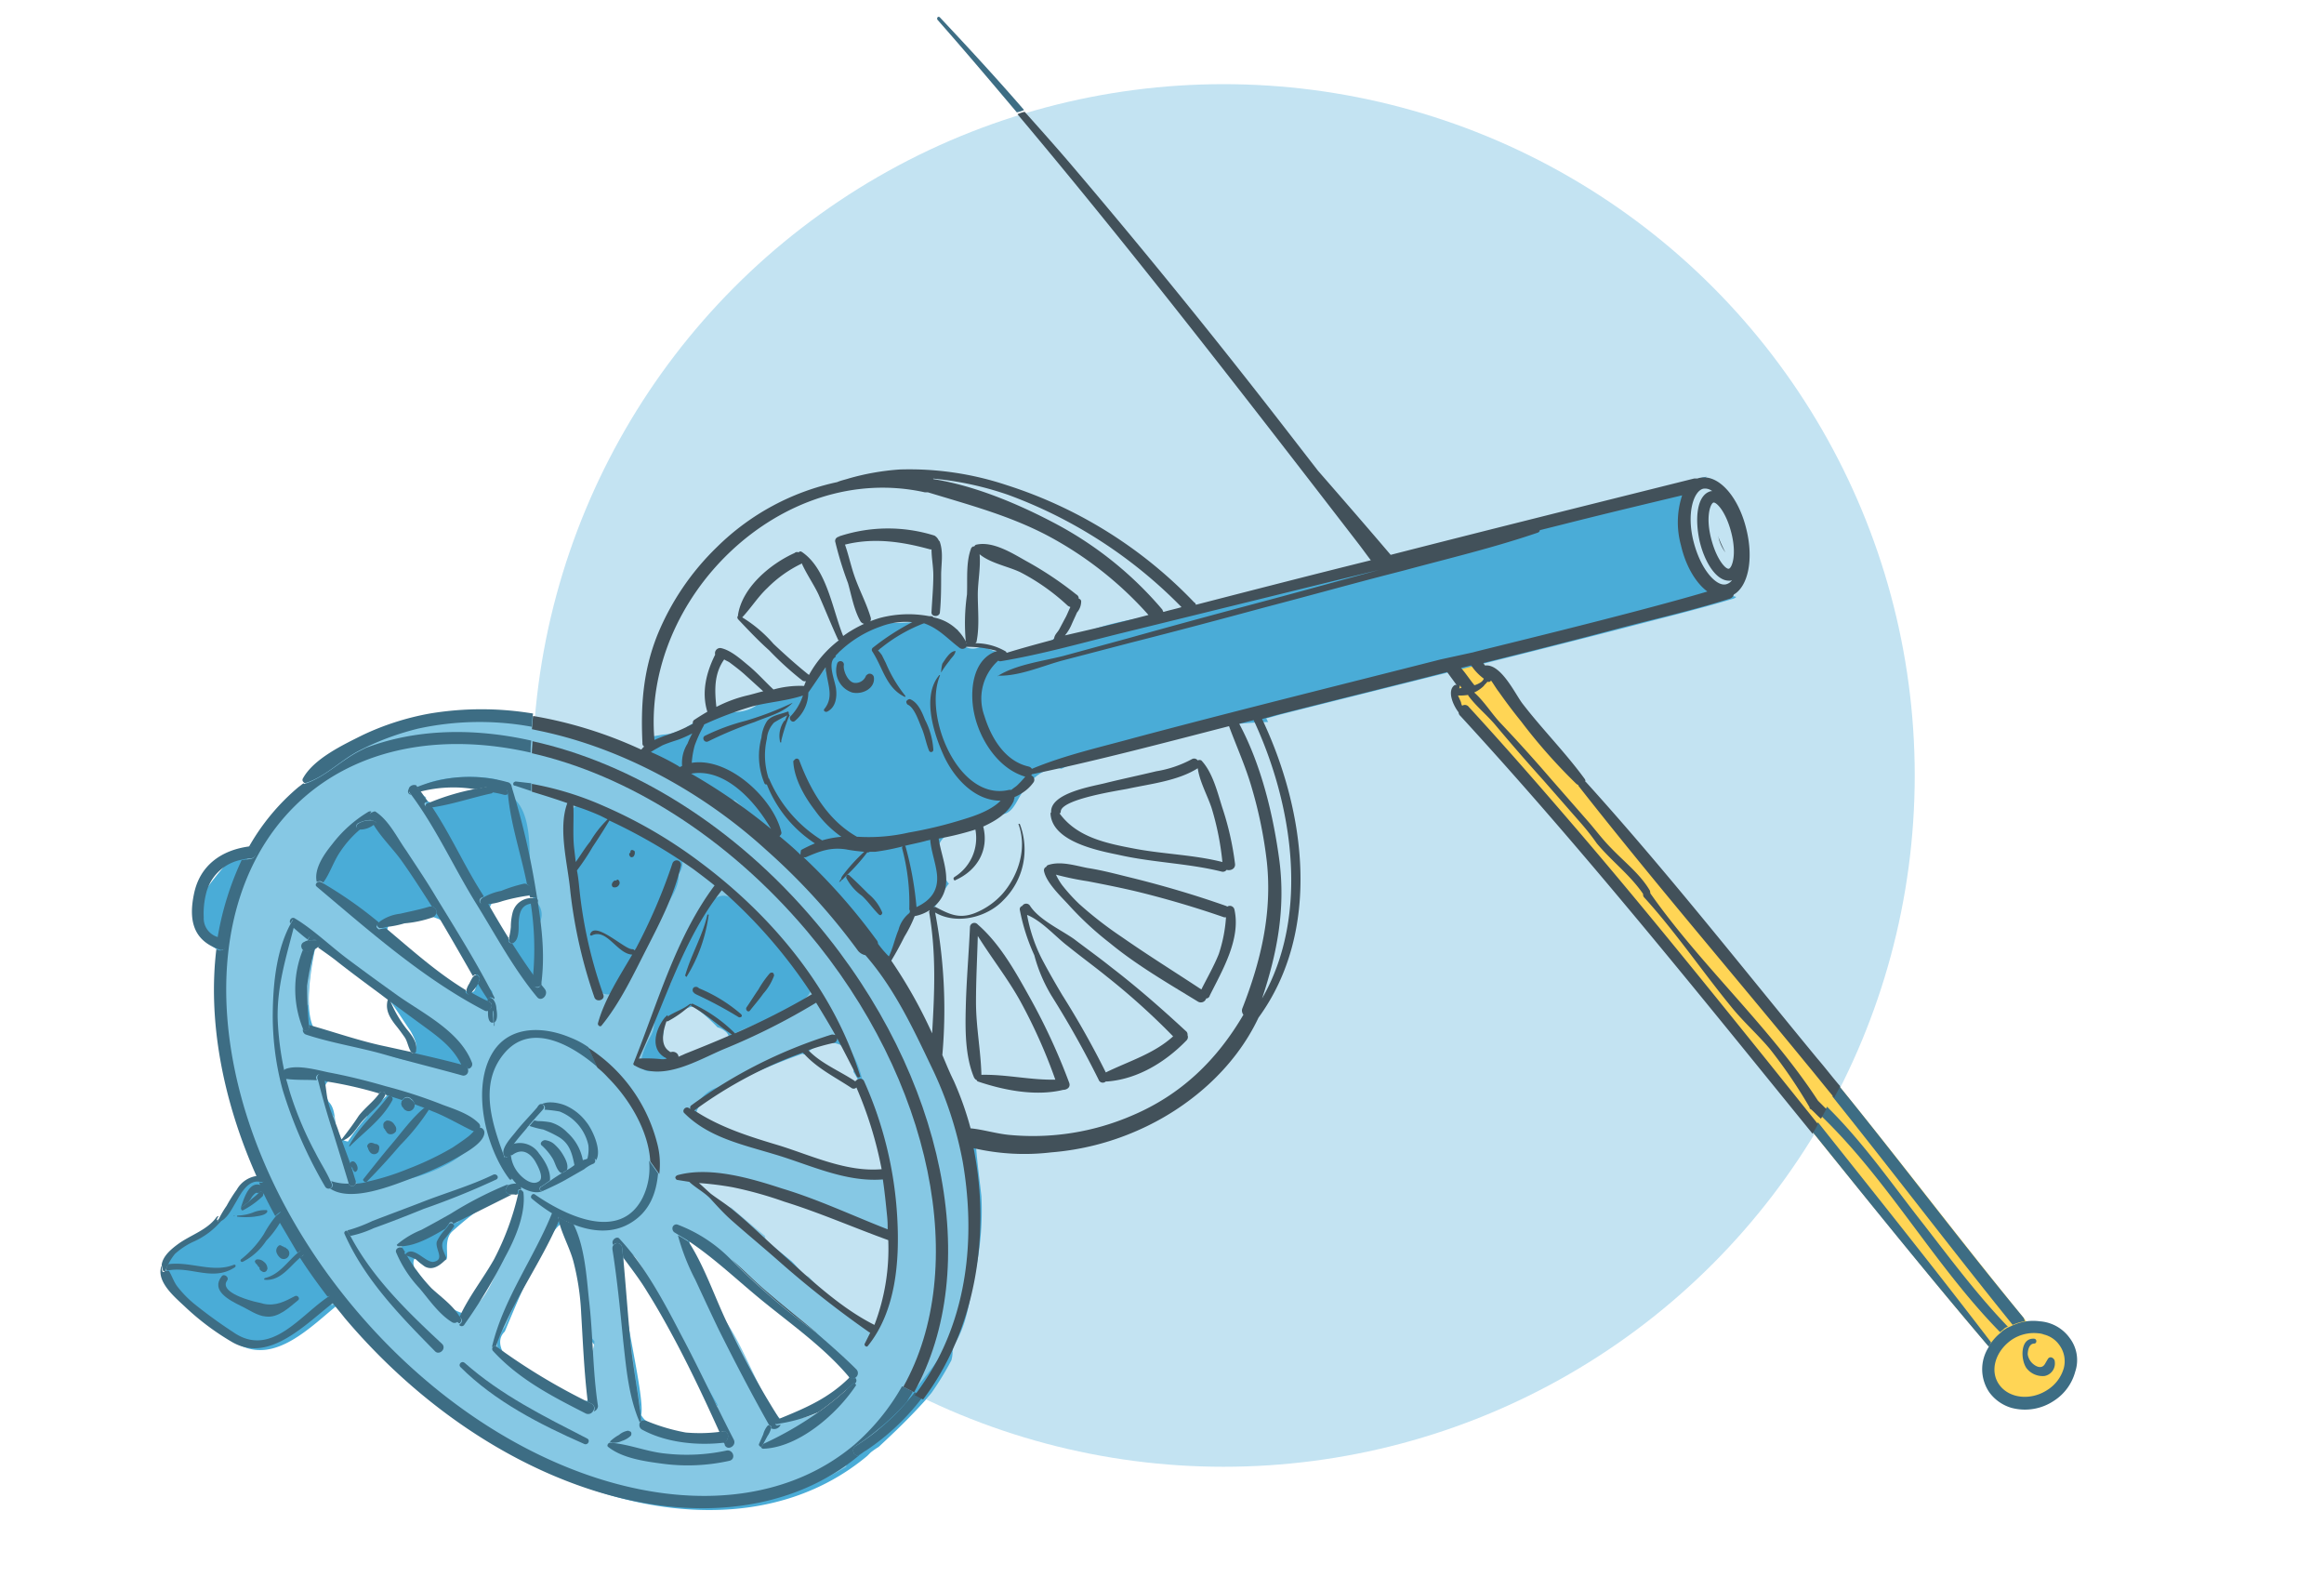 <svg xmlns="http://www.w3.org/2000/svg" viewBox="0 0 386.7 262.3"><defs><style>.cls-1{fill:#c3e3f2;}.cls-2{fill:#ffd555;}.cls-3{fill:#4aacd7;}.cls-4{fill:#86c8e4;}.cls-5{fill:none;}.cls-6{fill:#3d6d84;}.cls-7{fill:#42515a;}</style></defs><g id="Layer_5" data-name="Layer 5"><circle id="Ellipse_289" data-name="Ellipse 289" class="cls-1" cx="203.6" cy="129" r="115"/><g id="Group_369" data-name="Group 369"><path class="cls-2" d="M344,223.1a6.88,6.88,0,0,0-6.7-2.7,1.45,1.45,0,0,0-.2-.7c-11.7-14.3-22.8-29.1-34.6-43.3-12.5-15.1-24.7-30.6-37.8-45.2a6.4,6.4,0,0,1-1.9-1.8c-2.3-3.6-5.4-6.8-8.1-10.1-2.3-2.8-4.7-4.8-5.8-8a2.82,2.82,0,0,0-1.5-.4h-.2l-2.3-2.9c-1.3-1.6-2.6-3.2-4-4.7a5.32,5.32,0,0,1-3.3,3.4q2.4,3.6,5.1,7.2a.37.37,0,0,0-.3.1c-1.1.8-.3,2.9.6,4.2a.78.78,0,0,0,.2.8c23.2,25.3,44.5,52.2,66.1,78.8,7.3,8.9,14.5,17.9,22,26.6a6.19,6.19,0,0,0-.7,1.9,6.39,6.39,0,0,0,4.4,7.8,3.55,3.55,0,0,0,1,.2,6.47,6.47,0,0,0,2.4-.1,8.25,8.25,0,0,0,3.2-1.4C345,230.6,346.1,226.1,344,223.1Z"/><ellipse id="Ellipse_290" data-name="Ellipse 290" class="cls-2" cx="337.7" cy="227.42" rx="6.8" ry="6" transform="matrix(0.82, -0.57, 0.57, 0.82, -69.41, 232.36)"/></g><path id="Path_111797" data-name="Path 111797" class="cls-3" d="M284,79.3a4.33,4.33,0,0,0-.5.1,1.42,1.42,0,0,0-.6.2c-.1,0-.1,0-.2.1q-36.6,9.15-73.2,18.4a2.19,2.19,0,0,1-.5.3c-8.4,3.8-17.8,3.3-26.5,6.1a47.38,47.38,0,0,1-7.2,1.8c-3.1,2.4-8.2,3.4-11.8,1.1a3,3,0,0,1-1.6.5,2.56,2.56,0,0,1-2.6-2.5,1.27,1.27,0,0,1,.1-.6c-1.4-.6-2.7-1.3-4-2,0,.1,0,.1-.1.2a32.93,32.93,0,0,1-7.7.6c-1.8.5-3.6,1-5.5,1.4a1.7,1.7,0,0,1-.7.1c-.6.5-1.2,1-1.8,1.6a10.28,10.28,0,0,1,.1,1.7c-1.8.8-2.7,4.5-4.6,4.5a4.92,4.92,0,0,1-2.8,2.3,12.8,12.8,0,0,1-3.9.2,2,2,0,0,1-.8-.1.6.6,0,0,1-.4.1c-.4,2.1-3.5,3.5-6.3,2.9a2.75,2.75,0,0,1-1.5-.8,12.74,12.74,0,0,0-1.9,1.3,22,22,0,0,1-3.2,2.1,1.85,1.85,0,0,1-1.2.7c-.2.1-.5.1-.7.2a7.79,7.79,0,0,1-2.1.4l-1.7.3c-.3,0-.5.1-.8.1l.1,1a.71.71,0,0,0,.3.6c-.2.1-.3,1.3-.5,1.4-11-5.1-23.3-7.8-35.3-5.7a44.39,44.39,0,0,0-11.2,3.6c-3.2,1.6-8.1,2.9-9.9,6.2a.66.66,0,0,0,.2.7,5.72,5.72,0,0,0-.8.7,32.8,32.8,0,0,0-7.1,8.2,7.71,7.71,0,0,1-1.4,2.1c-1,1.1-3.6,1.3-4.7,2.5a59,59,0,0,0-3.7,4.7c-.7,1-.3,3.2-.3,4.5a5.19,5.19,0,0,0,2.4,4.7,2.73,2.73,0,0,0,1.2.6c-1.3,11.5,1,24.6,6.7,37.4a4.91,4.91,0,0,0-3.5,2.3,24.63,24.63,0,0,0-1.7,2.7,18.76,18.76,0,0,1-1.2,1.8.76.76,0,0,0-.5.2c-1.5,2.1-4.2,2.9-6.3,4.4-1.2.8-2.7,2.1-2.8,3.7-.1.1-.1.1-.1.2-.7,2.5,2.3,5,3.9,6.5a42.88,42.88,0,0,0,8,6c6.2,3.5,12.3-3.1,16.8-6.7.7.9,1.4,1.7,2.1,2.6,17.1,20.3,39.9,31.7,59.5,31.7,9.9,0,19-2.9,26.3-9l.6-.6a14.63,14.63,0,0,1,1.3-.9c2.7-2.5,5.3-5,7.8-7.8.3-.4.6-.7,1-1.2a48.6,48.6,0,0,0,3.3-5.4,5.07,5.07,0,0,0,.2-1.3,2.6,2.6,0,0,1,.4-1.5c2.3-3.8,2.5-8.3,3.5-12.5a48.59,48.59,0,0,0,.9-12c-.3-2.8-.7-5.6-.9-8.4l-.3-.6a93.33,93.33,0,0,0-3.4-9.3c-1-2.6-2.5-4.6-2.7-7.4-2.8,3.4-7.4-9.6-7.9-12.7.7-2.7,3.2-9.4,5.9-9.5.6,0,.6-.3,1,.3a8.47,8.47,0,0,0,1.4-1.9,14.92,14.92,0,0,1,1.4-2.4l.1-.1a2.41,2.41,0,0,1-.7-1.8,4.84,4.84,0,0,0-.7-2.6c-1-1.5.1-3.4,1.6-3.9a36.16,36.16,0,0,1,4.7-1.3c.2,0,.4-.1.6-.1a2.16,2.16,0,0,1,2.5-1.8c2.3.2,2.9-1.5,3.9-3.2,1.3-2.1,3-4.1,5.6-4.5a2.46,2.46,0,0,1,1.2.1,23.17,23.17,0,0,1,4.4-1.6c7.3-1.9,14.5-4.3,21.9-5.5a73.77,73.77,0,0,1,8.1-.7l-.3-.6c.9-.2,1.8-.5,2.6-.7,19-4.8,37.8-9.4,56.8-14.3,6.1-1.6,12.3-3.1,18.3-4.9a1.33,1.33,0,0,0,.5-.3C280.3,97,277.8,85.7,284,79.3Zm-150.5,96c.1,0,.2.1.3.1s.3-.2.4-.2c-.4.2.4-.3.6-.5l.9-.6a4.77,4.77,0,0,1,3.5-.5,2.37,2.37,0,0,1,1.8,1.8,2.72,2.72,0,0,1,1,2.9,12.64,12.64,0,0,1,1.3,2.6,2.2,2.2,0,0,1,.1.8,13.35,13.35,0,0,1,2.8,4.7c.6,2.4,1.4,9.1,1.4,9.1s-22.6-3.9-31.5-9.1c-1.2-1.4,1.5-4.7,4-4.9,3.9-2.9,13.4-6.2,13.4-6.2Zm-23.1-3.5c.1-1.3-.2-1.7.8-2.3s2.9-2,4.4-2.1l.6.6a28.91,28.91,0,0,1,3.2,2.9,3.38,3.38,0,0,1,1.2.6c1.6,1.1.2,3.7-1.5,2.8l-.3.1h0a5,5,0,0,1-.8.7,10.27,10.27,0,0,1-2.5.7c-1.4.5-2.6,1.3-3.9.1a3.59,3.59,0,0,1-.7-1,1.85,1.85,0,0,1-.7-1.2,11.08,11.08,0,0,1,.2-1.9ZM86.3,150.6c-.8,4.4-.3,6.4-1.4,5.8-2.1-1-7.7-7.6,2.3-7.7C90.2,149.7,88.2,149.4,86.3,150.6Zm-3.5-20.4c-.9,2.1-7,2.5-10.5,3.5C64.5,131.3,76.1,128.7,82.8,130.2ZM64.6,154.1a8.16,8.16,0,0,1,10.5.1,6.71,6.71,0,0,0,1.8,4.5,9.27,9.27,0,0,0,1.4,1.4l.6.6.2.2c.1.1.2.2.2.3.3.5-.4.8-.1,1,.3,3.7-.8,3.5-3.8,1.3-2.5-1.8-12.6-4.8-10.8-9.4Zm-.1,28c-1,1-2.1,2.1-3.1,3.2-.2-.1-.3-.1-.4-.3a1.7,1.7,0,0,0,.1.7,33.21,33.21,0,0,0-3.2,4.2c-3.1-.5-1.3-4.7-3.2-6.6-3.5-6.2,7.7-4.5,9.9-1.9a.52.52,0,0,1,.2.4ZM52.2,171c-2.1-4,.5-14.4.5-14.4a52.86,52.86,0,0,0,6.7,4.6c4.1,2.4,6.6,7,8.9,10.3C73.6,180.6,55.6,172,52.2,171Zm16.9,38.2a2.5,2.5,0,0,0,3.4,1h.1a2.36,2.36,0,0,0,.9-.8c1.9,1.2-.1-2.7,1.7-4.5,2.3-2.1,10-8.7,12-5.5a2.77,2.77,0,0,0-.3,1.3c0,.8-.1,1.6-.1,2.4v.1c-2.8,4.9-4.6,11.5-8,15.3C75.5,219.7,67.1,211.6,69.1,209.2Zm29.8,23.4c-4.4,2.7-19.2-7-14.9-11.1,5-12.1,8.5-19,10.8-18.4h.1v.2c.2,6.4,3.2,12.2,3.2,18.5a2.73,2.73,0,0,0,.8,1.9v.4a2.3,2.3,0,0,0-.4,1.4,56.33,56.33,0,0,0,.4,7.1Zm7.8,2.8c.9-4.9-8.1-34.9.3-25a215.72,215.72,0,0,0,12.5,23.8,2.85,2.85,0,0,0,0,1.3,14.76,14.76,0,0,0,1.3,3.5c-2.8,1.8-12.4-.4-14.1-3.6Zm23.2,1.1c-3.2-3.1-6.6-14-10.2-17.6-14.2-26.7,5.2-5.8,17.3,4.2,9.7,5.5,1.1,14.5-7.1,13.4Zm18.6-30.7s.7,6.1-1.1,10.5c.1,13.3-12-2.9-15.7-6.5-2.3-1.9-5.7-4.5-9.9-8.2a1.88,1.88,0,0,1-.8-.2l-2.1-1.6a6.57,6.57,0,0,0-1.7-1.2,1.49,1.49,0,0,1-1.1-1.8l.3-.6-.4-.4a1.7,1.7,0,0,0,.7.1,1.59,1.59,0,0,1,1.3-.3,7.57,7.57,0,0,1,1.8.9c10,2.6,28.7,9.3,28.7,9.3Z"/><path id="Path_111798" data-name="Path 111798" class="cls-4" d="M161.2,193.1c-.3-2.5-.5-5.1-1.6-7.3a2.35,2.35,0,0,1,0-2.3c-4.7-10.9-10.4-21.4-17.9-30.6-4.4-5.4-9.7-9.9-14.5-14.9-1.6-1.7-3.2-3.4-4.9-4.9a2.74,2.74,0,0,1-2.1-.6,44.5,44.5,0,0,0-9.1-5.6c-.2.1-.4.1-.6.3a5.74,5.74,0,0,1-.4-.7,14.58,14.58,0,0,0-1.9-.7c-4.5-1.6-8.9-3.6-13.5-4.9-4.8-1.3-9.5-2.8-14.4-2.7a40.78,40.78,0,0,0-8.5,1.4,3,3,0,0,1-1.7.8c-3.5.3-7.8.9-10.7,2.9-2.7,1.8-4.6,4.5-7.6,5.9a.37.37,0,0,1-.3.1v.5c-17.1,13.6-19.2,39.9-7.9,65.5h-.1c3.4,4.1,4.9,9.3,7,14.2,1.5,1.9,4.6,4.3,4.3,7a5.74,5.74,0,0,1,.4.7l1.2-.9c22.3,27.4,56.8,44.4,84.4,27.7a2.09,2.09,0,0,1,.8-1.6,148.16,148.16,0,0,0,11.5-12.3c3.2-4,6.4-8.3,7.6-13.4a70.19,70.19,0,0,0,1.4-15.1A58.21,58.21,0,0,0,161.2,193.1Zm-25-19.4a2.53,2.53,0,0,1,2.3-1.5,2.42,2.42,0,0,1,2.5,2.1,3.13,3.13,0,0,1,.9,1.1,16.6,16.6,0,0,1,1.9,6.2c2.9,2.3,3.5,11.7,3.7,13.3a3.21,3.21,0,0,1-2.7.5c-.6.4-1.3-.5-2.1-.7a18.4,18.4,0,0,0-6.2-.5c-.9.1-2.7-1.5-3.2-2.2-6.6-1.6-13-3.8-17.3-6.3-1.2-1.4,1.5-4.7,4-4.9,4.1-2.8,13.6-6.1,13.6-6.1l.3.1a2.17,2.17,0,0,1,2.1-1.2c.1.1.1.1.2.1Zm-14.7-24.4a38.22,38.22,0,0,1,13.2,13.6c2.6,4.5-10.5,7.4-13.4,9.6a1.26,1.26,0,0,1-1.6,1.1c-.1,0-.3-.1-.4-.1a8.07,8.07,0,0,1-3.7,1.5c-1.4.5-5.3,3.1-7.1,3.2-3,.3-1.7-3.2-.1-6.1.6-1.2.3-2.3,1-3.4a9,9,0,0,1,.8-4,1.93,1.93,0,0,1,1.4-1.1c1.6-5.8,5.9-16.5,9.9-14.3ZM82.8,129.7a3.89,3.89,0,0,1-2,1.6h.5a2.72,2.72,0,0,1,1.7-.6,2.42,2.42,0,0,1,2.5,2.1c3.6,3.3,2.3,10.9,2.8,15.8a1.7,1.7,0,0,1,1,1.5,2.89,2.89,0,0,1,.3,3.7,15,15,0,0,1,.4,3.7c.4,3.8-.8,7.9-2.2,4.9-.5-1.2-2.3-4.6-2.8-5.8-1.7.4-3.4-2.4-3.2-4.9-2.3-3.8-8.2-11.1-9.5-16.2a2.75,2.75,0,0,1-1.4-2.9c-4.5-2.2,5.7-4.3,11.9-2.9ZM54.6,143.8a10,10,0,0,1,3.4-4.5,6.73,6.73,0,0,1,1.1-.7,2.31,2.31,0,0,1,2.5-1.9c1.2,0,.9.6,1.3,1.4,4,1.6,7.7,8.2,9.4,12.6a2.36,2.36,0,0,1,1.5,2.1,5.67,5.67,0,0,1,1.3.8c-.1,3.4,4.7,9.1,6.8,11.3.3,3.7-3.5,1.3-6.5-.9-2.2-1.6-10.6-5.2-11-9.1-3.3-1.7-7-3.8-8.8-6.4-2.3-.4-2.6-3.6-1-4.7Zm-2.5,27.4a2.86,2.86,0,0,1-.9-3.9.22.22,0,0,1,.2-.2c-.3-4.7,1.3-11,1.3-11,1.2,1.3,10.2,6.2,11.9,9.6,3.4,2.7,7.5,6.3,11.5,8.2,3,1.5,2.5,5.7-.5,4.2-.9-.5-4.7-1.6-5.6-2.1-.5.8-2.6.4-3.9,0-4.4-1.3-7.2-3.5-11.9-3.7A2.61,2.61,0,0,1,52.1,171.2Zm12.5,25.3a9.15,9.15,0,0,1-1.7-.1,2.52,2.52,0,0,1-4.4-.8,2.37,2.37,0,0,1-.7-2.7,13.27,13.27,0,0,1-1.2-4c-.8-.7-.8-2-1-3.2a2.85,2.85,0,0,1-1.2-3c-3.2-6-.4-2-.4-3.6-.2.2,10.2,2.7,10,2.9,4.4.6,8.3,2.6,12.5,4a1.7,1.7,0,0,1,.7-.1c3.1,0,3.4,4.4.8,5.1C75.3,194.2,67.3,196.9,64.6,196.5Zm13.5,21.2a2.37,2.37,0,0,1-2.3,1.6,2.58,2.58,0,0,1-2.6-2.6,1.7,1.7,0,0,1,.1-.7,30.1,30.1,0,0,1-4-4.7c-.1-.1-.3-.1-.4-.2-3.1-.3-3-5.2.3-5.2a2,2,0,0,1,.8.1c2-1,4-2.4,6.1-2.6,3-2.6,9.3-7.4,11-4.6-.6,1.1-.3,2.5-.4,3.7-3.3,5.9-5,14-8.6,15.2ZM98.9,232h0a2.7,2.7,0,0,1-3.4,1.4h0a2.73,2.73,0,0,1-1.4-1.4,21.85,21.85,0,0,1-9.2-5.8,2.64,2.64,0,0,1-2.1-3.1,2.22,2.22,0,0,1,.5-1.1,3.75,3.75,0,0,1,.7-1.2c5.1-12.1,8.4-19,10.9-18.3.1,6.4,3.2,12.3,3.2,18.7a2.73,2.73,0,0,0,.8,1.9v.4a13.52,13.52,0,0,0-.2,6,3.66,3.66,0,0,1,.2,2.5Zm-.2-68.8c-2.1-8.8-4.7-17.5-4.5-26.6,1.4-6,8.8-.8,11.8.7a16.8,16.8,0,0,1,4.8,3.6h.2c2.6,0,3.2,3,1.9,4.5.2,2.2-1.6,4.7-3.6,7.4-2.5,3.1-3.9,8.9-6.4,11.7C101.7,166.1,99.4,165.6,98.7,163.2ZM110,237.4a3.55,3.55,0,0,1-1,.2,2.65,2.65,0,0,1-2.6-2.6c0-.3.1-.6.1-.8-6.7-43.6-1.2-24.7,12.9-.5-.2,1.6.6,3.3,1.3,4.8-1.9,1.2-7.1.6-10.7-1.1Zm29.9-5.4a11.24,11.24,0,0,1-10.1,4c-3.2-3.1-6.6-14-10.2-17.6-14.2-26.7,4.2-5.8,16.2,4.2,2.5,1.4,4.8,3,5.3,4.6,1.8,1.1,1.4,4.6-1.2,4.8Zm7.5-16.2c.1,10.7-7.8,2.1-12.8-3.4-.2-.1-.5-.2-.7-.3a15.46,15.46,0,0,1-2.7-2.4,15.38,15.38,0,0,0-1.3-1.2c-.1,0-.2-.1-.3-.2s-.7-.4-.4-.3a2.68,2.68,0,0,1-1.9-2.4c-1.6-1.3-3.5-2.9-5.6-4.7-1.8-.3-2.9-2.3-4.7-2.9a1.49,1.49,0,0,1-1.1-1.8l.3-.6-.4-.4a1.7,1.7,0,0,0,.7.1c8.9,1.2,31.8,10.1,31.8,9.9a22.37,22.37,0,0,1-.9,10.6Z"/><path class="cls-5" d="M51.1,164.1a48.61,48.61,0,0,0,.3,6.6c4.3,1.2,8.5,2.7,12.9,3.6l4.1.9c-.5-.8-.6-1.7-1.1-2.5a14.91,14.91,0,0,0-1.5-2c-.9-1.3-1.6-2.5-1.3-4.1a.21.21,0,0,1,.4,0,22,22,0,0,0,2.7,4.7c.8,1.1,1.9,2.4,1.6,3.8a.22.22,0,0,1-.2.2c2.6.6,5.2,1.2,7.8,1.9-1.3-2.7-3.4-4.4-5.9-6.2s-5.1-3.8-7.7-5.7c-2.4-1.7-4.7-3.5-6.9-5.2-1.1-.9-2.2-1.7-3.4-2.5a2.09,2.09,0,0,1-.6.4A54.88,54.88,0,0,0,51.1,164.1Z"/><path class="cls-5" d="M71.5,150.9h.4a.1.1,0,0,0-.1-.1c-1.6-2.5-3.2-5-4.9-7.4-1.4-2-3.5-4-4.8-6.2a4.19,4.19,0,0,1-2.2.8,20.54,20.54,0,0,0-3.4,3.8c-1.1,1.6-1.7,3.5-2.8,5.1a54.93,54.93,0,0,1,9.4,6.6,8.3,8.3,0,0,1,3.4-1.3C68.3,151.7,69.9,151.4,71.5,150.9Z"/><path class="cls-5" d="M72.4,184.9c-.3-.1-.7-.3-1-.4,0,.1,0,.1-.1.2-1.2,2.1-3.1,3.9-4.7,5.8-1.8,2.1-3.7,4.1-5.6,6.1h0a44.23,44.23,0,0,0,7-2.2,40.76,40.76,0,0,0,7.3-3.5A18.48,18.48,0,0,0,78,189a9.43,9.43,0,0,0,1-1,.37.37,0,0,1-.3-.1C76.6,187,74.6,185.8,72.4,184.9Z"/><path class="cls-5" d="M78.7,162.5c-2.1-3.5-4-7.1-6.1-10.5a1,1,0,0,1-.6.7,24.55,24.55,0,0,1-4.7,1,15.94,15.94,0,0,1-3,.6c4.3,3.6,8.5,7.4,13.3,10.3.2-.4.3-.7.5-1.1S78.5,162.8,78.7,162.5Z"/><path class="cls-5" d="M60.5,196.2c1.5-2,3-3.9,4.7-5.8s3.4-4.4,5.5-6.1c-.5-.2-1.1-.4-1.6-.6h0a1.05,1.05,0,0,1-.5.9.91.91,0,0,1-1,0,.78.78,0,0,1-.4-.4l-.1-.1L67,184c0,.1.1.1.2.2L67,184h0c0-.1-.1-.2-.1-.3h0a.66.66,0,0,1,.1-.6c0-.1.1-.2.1-.3-.9-.3-1.8-.6-2.8-.9v.1c-.9,1.8-2.7,2.8-3.9,4.4-1,1.2-1.8,2.8-3.4,3.2h0s-.1,0,0-.1c-.1,0-.1,0,0-.1a36.92,36.92,0,0,0,2.9-4c1.1-1.4,2.5-2.3,3.4-3.8a86.32,86.32,0,0,0-8.8-2,.9.9,0,0,1-.5-.1,27.94,27.94,0,0,0,.7,4c.4,1.4,1,2.7,1.5,4.1.7,2,1.5,4,2.2,6.1a.44.44,0,0,1,.1-.5h0a.49.49,0,0,1,.7-.1c.3.4.8,1.3.2,1.6h0c-.1.1-.2.1-.2,0s-.2-.1-.2-.2a.37.37,0,0,1-.1-.3q0-.15-.3-.3h0a.1.1,0,0,1-.1-.1,24.13,24.13,0,0,1,.8,2.5v.4a7.72,7.72,0,0,0,1.5-.2C60.5,196.6,60.3,196.4,60.5,196.2Zm2.6-4.7c0,.1,0,.1-.1.2h0a.85.85,0,0,1-1.3,0,1.23,1.23,0,0,1-.4-.8h0a.1.1,0,0,0-.1-.1v-.1c0-.4.3-.6.7-.6a1.42,1.42,0,0,1,.6.2h.2a1,1,0,0,1,.6.5A6.37,6.37,0,0,1,63.1,191.5Zm2.7-4.4a1.49,1.49,0,0,1,.2.9c0,.1,0,.2-.1.2h0a.93.93,0,0,1-1.2.3,1,1,0,0,1-.4-.5.1.1,0,0,0-.1-.1c0-.1-.2-.2.1,0a.66.66,0,0,1-.4-.5v-.1h0v-.1a.68.68,0,0,1,.4-.8c.1-.1.2-.1,0,0a.37.37,0,0,1,.3-.1,1.61,1.61,0,0,1,.9.3C65.5,186.8,65.7,186.9,65.8,187.1Zm-7.6,3.6h0l-.1-.1c1.6-3.1,4.3-5.3,6.4-8.1h0c.1-.2.4-.2.6-.1a.48.48,0,0,1,.2.6C63.6,186.2,60.7,188.2,58.2,190.7Z"/><path class="cls-5" d="M87.7,148.9a31.48,31.48,0,0,0-4.2.9,5.93,5.93,0,0,1-2.3.5c1.2,1.9,2.3,3.8,3.4,5.7l.3-1.8a9.86,9.86,0,0,1,.3-2.4,3.29,3.29,0,0,1,2.9-2.5c0-.2-.1-.4-.1-.6C88,148.8,87.9,148.9,87.7,148.9Z"/><path class="cls-5" d="M81.5,132c-3.2.7-6.4,1.8-9.7,2.3,3.1,4.5,5.3,9.5,8.2,14.2.2.3.3.5.5.8a13.32,13.32,0,0,1,2.8-1,24,24,0,0,1,3.8-1.2,1.27,1.27,0,0,1,.6.1c-.1-.3-.1-.6-.2-.9-1-4.7-2.6-9.5-3-14.3a.82.82,0,0,1-.7.1c-.6-.1-1.2-.3-1.9-.4C81.9,131.8,81.8,131.9,81.5,132Z"/><path class="cls-5" d="M79.1,131.2a23.63,23.63,0,0,0-9.2.4,13.3,13.3,0,0,1,1.4,1.9A43.5,43.5,0,0,1,79.1,131.2Z"/><path class="cls-5" d="M69.6,121.2a45.09,45.09,0,0,0-8.7,3.1c8.2-3,17.7-3.3,27.5-1.2,0-.7.1-1.5.1-2.2A50.11,50.11,0,0,0,69.6,121.2Z"/><path class="cls-5" d="M86.2,153.5c-.1.9.1,2.7-.8,3.3h0a.31.31,0,0,0-.2.1c1.2,1.9,2.4,3.7,3.7,5.5a49.07,49.07,0,0,0-.4-12.1C86.7,150.5,86.3,151.7,86.2,153.5Z"/><path class="cls-5" d="M79.2,164.2a2.36,2.36,0,0,1-.8.9c.9.5,1.8,1,2.7,1.4v-.1c-.6-.9-1.1-1.8-1.7-2.7C79.4,163.9,79.3,164,79.2,164.2Z"/><path class="cls-5" d="M61.6,190.9l-.1.2c.1-.1.1-.1.1-.2Z"/><path class="cls-5" d="M51.1,132.3c-20.6,17.4-17,55.8,8.2,85.6s62.4,39.8,83,22.4a33.69,33.69,0,0,0,7.9-9.7,110.31,110.31,0,0,1-14.3-8.9,76.84,76.84,0,0,1,6.7,6.1.9.9,0,0,1-.2,1.4.61.61,0,0,1,.1.8l-.2.2a.37.37,0,0,1,.1.3c-3.1,4.7-9.4,10.3-15.4,10.5h0a.43.43,0,0,1-.4-.4.38.38,0,0,1-.3-.5l.7-1.6a6.11,6.11,0,0,1,.7-1.4c.1,0,.1-.1.2-.1-2.9-5.3-5.7-10.7-8.4-16.1-1.3-2.7-2.6-5.5-3.9-8.3a39.2,39.2,0,0,1-2.9-7.4c-.2-.1-.3-.2-.5-.3a.67.67,0,0,1-.3-.8h0a.66.66,0,0,1,.8-.5c3.3,1.1,6.1,3.3,8.7,5.6a123.26,123.26,0,0,1-11.9-14.1c-.2,3.3-1.5,6.5-4.5,8.2-3.1,1.9-6.6,1.5-9.8.2,1.9,3.7,2.2,8.7,2.6,12.6.7,5.9.6,11.8,1.5,17.7h0c.1.4-.3.8-.7.9h0a1,1,0,0,1-1.3.4c-5.6-2.9-11.1-5.7-15.4-10.4h0a.6.6,0,0,1-.1-.4.37.37,0,0,1-.1-.3c1.9-7.9,7-14.6,10-22.2h0q-1.8-1.2-3.3-2.4c-.4-.3.2-.9.5-.7,4.9,3.4,14.1,8,17.9.6a11.9,11.9,0,0,0,1.2-6.2,124.56,124.56,0,0,1-8.9-15.5c-4.3-3.6-10.9-7.4-15.3-2.5-4.7,5.3-2.1,12.3.1,18.2a2,2,0,0,1,.1-.8h-.1c-1-1.1,1.2-3.3,1.8-4.1,1.2-1.4,2.4-2.7,3.6-4.1-.1-.1-.1-.3,0-.3,1-1,3.2-.6,4.4-.1a8.72,8.72,0,0,1,3.5,2.8c.9,1.1,2.6,4.6,1.6,6.3h0a.61.61,0,0,1-.3.7l-1.5.9-2.8,1.6c-1.2.7-2.5,1.3-3.8,1.9-1.1.7-2.7.2-3.8-.5a.45.45,0,0,1,0,.5c.1.1.2.1.2.3.4,3.7-1.4,7.7-3.1,10.8A105.54,105.54,0,0,1,77,220.3a.54.54,0,0,1-.8.2l-.1-.1a.78.78,0,0,1-.8.1c-2.2-1.4-3.8-3.8-5.5-5.7a18.27,18.27,0,0,1-3.9-6h0a.66.66,0,0,1,1.2-.5c.1.2.2.3.3.5,1.3-1.6,3.4,1.5,4.7,1.3,1.8-.4.1-2.3.5-3.4a9,9,0,0,1,1.4-2c-2.4,1.3-5.3,3.1-7.9,2.9h0a.1.1,0,0,1-.1-.1c-.1-.1-.1-.1,0-.2a16.35,16.35,0,0,1,4-2.4,46.74,46.74,0,0,0,4.9-2.7,58.54,58.54,0,0,1,9.3-4.8c.1,0,.2-.1.4,0s.2-.1.3-.1a2.77,2.77,0,0,1,.9-.1h.1a4.81,4.81,0,0,1-.9-1.1c0,.1.1.2.1.3h0c0,.2-.2.2-.4.2-3.9-5.2-6.5-15.4-2.7-21.3,2.9-4.3,8.4-4.2,12.7-2.3,1,.5,2,1,3,1.6A114.18,114.18,0,0,1,88.3,132l-2.7-.9a.45.45,0,0,1-.3-.3h0c0-.2.2-.4.4-.3a12.22,12.22,0,0,1,2.6.3V129c0-1.1,0-2.3.1-3.4C74.2,122,60.8,124.1,51.1,132.3Zm52.1,73.8c4.2,4.5,7.3,10.5,10.2,15.9,3,5.8,5.8,11.7,8.8,17.5.5,1-1,1.9-1.5.9-.1-.2-.2-.3-.2-.5h-.1c-4.5.5-9.6,0-13.6-2.2h0a1,1,0,0,1-.4-.9.52.52,0,0,1,.2-.4v-.1c-1.7-4.2-2.1-8.9-2.7-13.4-.6-5.1-1-10.2-1.8-15.3v-.2c0-.2.1-.3.2-.5a.1.1,0,0,0-.1-.1h0C101.6,206.3,102.7,205.5,103.2,206.1Zm-1.6,33.5a7.1,7.1,0,0,1,1.4-1,5.07,5.07,0,0,1,1.5-.7.37.37,0,0,1,.3.1h0c.3.1.3.5.2.7a2.9,2.9,0,0,1-1.5.9,2.49,2.49,0,0,1-1.7.3h0a.35.35,0,0,0-.2-.1A.14.14,0,0,1,101.6,239.6Zm0,.4c3.1.2,6.1,1.5,9.2,1.8a31.85,31.85,0,0,0,10.2-.5.89.89,0,0,1,.5,1.7,31.82,31.82,0,0,1-11.1.5c-3-.4-6.7-.9-9.1-2.8h0C100.9,240.5,101.2,240,101.6,240ZM77.3,226.7c6.1,5.4,13.2,8.9,20.4,12.6.6.3.1,1.2-.5.9-7.3-3.2-14.9-7.2-20.6-12.8h0C76.2,227,76.8,226.3,77.3,226.7Zm5.3-30.5a105.59,105.59,0,0,1-12.1,4.9c-2.8,1.1-5.6,2.2-8.3,3.2a12.81,12.81,0,0,1-3.9,1.3h0c3.7,7.1,9.6,12.6,15.3,18,.8.7-.4,1.9-1.2,1.2-5.9-5.9-11.7-11.9-15.1-19.6h0c-.1-.3.3-.6.5-.4.1-.1.2-.2.3-.2a31.21,31.21,0,0,0,3.9-1.5c2.6-1,5.3-2,7.9-3,4-1.6,8.3-2.8,12.2-4.7C82.6,195.1,83.1,195.9,82.6,196.2Zm-2.1-7.9c.1,1.7-2.7,3.2-3.9,3.9a47.28,47.28,0,0,1-7.9,3.7c-3.4,1.3-10.4,4.2-13.9,1.8a.67.67,0,0,1-.8-.3c-2.8-5.2-5.6-10.5-7.1-16.2a43.2,43.2,0,0,1-1.6-13.4c.1-4.7.8-10,3-14.2a.64.64,0,0,1,0-.6h0a.54.54,0,0,1,.8-.2c3,1.8,5.8,4.6,8.7,6.7s5.7,4.1,8.5,6.2c4.2,3,10.2,5.9,12.2,11,.2.5-.2.9-.6,1.1a.75.75,0,0,1,.1.5.87.87,0,0,1-1,.7c-4.3-1.2-8.8-2.3-13-3.5s-8.8-1.9-13-3.3h0a.72.72,0,0,1-.5-.9v-.1a17.46,17.46,0,0,1,0-13.1c-.1-.1-.2-.2-.2-.3-.1-.4,0-.9.4-1,.2-.1.3-.1.5-.2s.1-.2.2-.4a15.91,15.91,0,0,1-2.4-2c-1.3,5.1-2.9,9.8-2.7,15.2a51.77,51.77,0,0,0,1.1,8.7.66.66,0,0,1,.5-.4c1.9-.7,5.1.3,7.1.6,3.2.6,6.4,1.4,9.5,2.3s6.4,1.9,9.5,3.1c1.9.7,4.4,1.5,5.9,3a1,1,0,0,1,.2,1h0A.72.72,0,0,1,80.5,188.3Zm1.8-18.2v.4s-.1.1,0,.1a.1.1,0,0,1-.1-.1v-.4c-.8.2-.9-1-.9-1.5V168a1.09,1.09,0,0,1-.5-.1c-10.3-5.3-19.1-13.2-27.9-20.6-.2-.2-.2-.3-.1-.5h0c-.6-2.2,1.3-4.7,2.6-6.3a19.92,19.92,0,0,1,5.9-5.3h0a1.27,1.27,0,0,1,.6-.1.64.64,0,0,1,.6,0c2.2,1.6,3.6,4.3,5,6.4,1.7,2.6,3.4,5.1,5,7.8,3.3,5.4,6.8,10.8,9.6,16.5a.3.3,0,0,1,0,.4,4.24,4.24,0,0,1,.6,1.4C82.8,168.4,83,169.8,82.3,170.1Zm2.1-40.2a.85.85,0,0,1,.7,1.1.22.22,0,0,1,.2.2,109.48,109.48,0,0,1,3.8,16c.9,5.4,1.8,10.7,1.1,16.3v.2h0c0,.1-.1.2-.1.3.2.3.5.6.7.9.7.9-.5,2.1-1.3,1.3-4-4.9-7-10.5-10.3-15.8-3.7-6-6.6-12.5-10.9-18.2-.5.1-.7-.6-.3-.9h.1a1,1,0,0,1,1-.4A23.65,23.65,0,0,1,84.4,129.9Z"/><path class="cls-5" d="M152.2,231.6c-.1,0-.2-.1-.3-.1-.3.6-.7,1.1-1,1.7C151.3,232.7,151.8,232.2,152.2,231.6Z"/><path class="cls-5" d="M304,184.1c6.1,6,10.9,13,16.1,19.7,4.5,5.8,9,11.7,14,17a3,3,0,0,1,.8-.4c-10.2-12.5-19.9-25.4-30-37.9C304.6,183,304.3,183.6,304,184.1Z"/><path class="cls-5" d="M128.3,237.5a3.1,3.1,0,0,1-.6,1.3l-.7,1.3a46.76,46.76,0,0,0,9.2-5.3,20.54,20.54,0,0,1-6.4,1.9A1,1,0,0,1,128.3,237.5Z"/><path class="cls-5" d="M303.1,185.8c-.2.3-.4.7-.6,1,9.7,12.1,19.4,24.2,28.8,36.6a8,8,0,0,1,1.5-1.7C321.9,210.6,314.3,196.5,303.1,185.8Z"/><path class="cls-5" d="M129.7,236c4.3-1.8,8.2-3.4,11.6-6.9h0a.1.1,0,0,1-.1-.1c-4-4.8-9.4-8.7-14.3-12.6-4.3-3.5-8-7.1-12.5-10.1,2.7,4.2,4.4,9.3,6.5,13.7A163.79,163.79,0,0,0,129.7,236Z"/><path class="cls-5" d="M91.7,186.6a10,10,0,0,1,2.8,1.7,8.21,8.21,0,0,1,2.6,4.7,1.42,1.42,0,0,1,.6-.2,6.35,6.35,0,0,0,.2-2.4,8.18,8.18,0,0,0-4.8-5.6,10.68,10.68,0,0,0-2.5-.3h0c-.5.6-1,1.2-1.5,1.7.2,0,.4.1.7.1C90.4,186.5,91.1,186.4,91.7,186.6Z"/><path class="cls-5" d="M106.8,236.3a.45.45,0,0,1,.5,0,32.19,32.19,0,0,0,6.7,2,26.1,26.1,0,0,0,5.6-.1c-2.3-5.1-4.7-10.1-7.3-15.1-1.5-2.8-3-5.5-4.7-8.2-1.2-2-2.7-3.8-4-5.7.4,4.3.7,8.6,1.1,12.9C105.2,226.9,106.2,231.5,106.8,236.3Z"/><path class="cls-5" d="M93.4,195.1c-.7-.5-.9-1.6-1.3-2.3a9.62,9.62,0,0,0-1.8-2.2c-.6-.5.2-1.2.7-.9a10.93,10.93,0,0,1,1.5.8,6.89,6.89,0,0,1,1.1,1.3c.5.7,1.3,1.9.9,2.8a8.34,8.34,0,0,0,1.2-.8c-.4-2-.8-3.7-2.7-4.8-.8-.5-1.6-.8-2.4-1.2s-1.6-.3-2.3-.6c-.1.2-.3.3-.4.5s-1.4,1.6-2.2,2.7A3.81,3.81,0,0,1,90,192c.9,1.1,2,3,1.8,4.5.7-.4,1.3-.9,2-1.3C93.5,195.2,93.4,195.2,93.4,195.1Z"/><path class="cls-5" d="M75.4,203.6v.3a11.6,11.6,0,0,1-1.6,2.1c-.7.9-.2,1.8.3,2.9.1.2.1.4-.1.5-.9.9-2.1,1.8-3.4,1.1a7.89,7.89,0,0,1-1.5-1.2,4.71,4.71,0,0,0-1.5-.6,32.76,32.76,0,0,0,4.2,5.6c1.5,1.4,3.5,2.8,4.6,4.6,1.5-3.3,3.9-6.3,5.7-9.5a42.63,42.63,0,0,0,4-10.8.45.45,0,0,1-.5,0h-.5l-.1.1C81.9,200.5,78.6,202,75.4,203.6Z"/><path class="cls-5" d="M97.8,233.2c-.5-4.9-.7-9.9-1.1-14.8a41.57,41.57,0,0,0-1.3-8.6c-.6-2.2-1.8-4.4-2.4-6.6-3.1,7.2-7.8,13.5-10.4,20.9A101.86,101.86,0,0,0,97.8,233.2Z"/><path class="cls-5" d="M55.2,188.1a66.21,66.21,0,0,1-2.4-8.4,39.34,39.34,0,0,1-4.9-.2h0c-.1,0-.1,0-.2-.1a27.59,27.59,0,0,0,.8,2.7,63,63,0,0,0,4.1,9.6c.8,1.6,1.8,3.1,2.5,4.7h.1a8.63,8.63,0,0,0,2.8.4v-.1C57,193.9,56.1,191.1,55.2,188.1Z"/><path class="cls-5" d="M89.7,196.6c.9-.6-.3-2.7-.7-3.4-.9-1.4-2.1-2.1-3.7-1a.6.6,0,0,1-.4.1,5.48,5.48,0,0,0,1.4,3.2C87,196.2,88.6,197.3,89.7,196.6Z"/><path class="cls-5" d="M39.3,199.9c-.5.9-1.3,2.5-2.3,3.1v.1a13.22,13.22,0,0,1-4.8,3.6,12.09,12.09,0,0,0-3,2,9.91,9.91,0,0,0-1.1,1.7c3.7-.5,7.4,1.5,10.9.1.2-.1.4.3.2.4-3.5,2.4-7.2-.2-10.9.4a13,13,0,0,0,1.4,2.6,17.89,17.89,0,0,0,2.7,2.8,79.51,79.51,0,0,0,6.6,4.8c6.3,4.4,11.2-2.9,16-6h0a69.89,69.89,0,0,1-4.6-6.5c-2,1.4-3.4,4.1-6.1,3.9-.2,0-.2-.2,0-.3,2.5-.6,3.7-2.8,5.7-4.3q-1.65-2.55-3-5.1a19.1,19.1,0,0,1-2.4,3.2c-1.2,1.4-2.2,2.8-3.9,3.5-.3.1-.4-.3-.3-.4a19.48,19.48,0,0,0,3.9-4.2,21.12,21.12,0,0,1,2.1-3.1c-.7-1.3-1.4-2.6-2-3.9-.1.1-.1.2-.3.3.1.2,0,.3-.1.5a14.43,14.43,0,0,1-3.2,2.3h0c-.3.2-.5-.1-.4-.3v-.2c.6-1.4,1.4-4.7,3.5-3.6-.1-.2-.2-.5-.3-.7C41.3,196.1,40.1,198.4,39.3,199.9Zm-.2,2.3-.2.1v-.1Zm7.3,5.2h0c.2-.2.5-.2.6,0s.3.1.4.2h0a.37.37,0,0,1,.3.1.1.1,0,0,0,.1.1.94.94,0,1,1-1,1.6,1.46,1.46,0,0,1-.6-.9A.89.89,0,0,1,46.4,207.4Zm-3.6,1.9a2.1,2.1,0,0,1,1.1.4,1.43,1.43,0,0,1,.6,1.2c0,.1-.1.1-.1.2h0a.54.54,0,0,1-.8.2.78.78,0,0,1-.4-.4s-.1-.2,0-.1c0-.1,0-.1-.1-.2s-.1-.2-.1-.1a1.38,1.38,0,0,1-.3-.4l-.2-.2h0c-.1-.1-.1-.2-.1-.4Zm-.9,7.1a14.62,14.62,0,0,0,2,.5c2,.5,3.5-.3,5.2-1.3.4-.2.9.4.5.7-1.5,1.2-3.3,2.9-5.4,2.7-1.5-.2-2.9-1.3-4.2-1.8-1.9-.9-5.1-2.5-3.1-4.9h0c.4-.5,1.3.2.9.7C36.5,214.8,40.8,216.1,41.9,216.4Zm.2-14.8a5.22,5.22,0,0,1,2.1-.4h0s0,.1.1,0h.1a.3.3,0,0,1,0,.4c-.4.6-1.5.7-2.1.7a13.1,13.1,0,0,1-2.8,0h0c-.1-.1-.1-.3.1-.3A5.28,5.28,0,0,0,42.1,201.6Z"/><path class="cls-5" d="M339.7,221.9c-.3-.1-.6-.1-.9-.2a6.1,6.1,0,0,0-4.3,1.1c-2.6,1.8-3.5,5.2-1.9,7.4a5.43,5.43,0,0,0,7.6.8,6.62,6.62,0,0,0,2.6-3.6,5,5,0,0,0-.6-3.8A4.51,4.51,0,0,0,339.7,221.9Zm.5,7a3.51,3.51,0,0,1-3-1.3c-1-1.3-1.1-5,1.3-4.9h0a.4.4,0,0,1,0,.8c-.8,0-1.1,1.2-1.1,1.8a2.2,2.2,0,0,0,.9,1.6c.5.5,1.4.8,1.9.1.2-.3.4-.7.6-1,.4-.5,1.1,0,1.1.5A2.12,2.12,0,0,1,340.2,228.9Z"/><path class="cls-5" d="M42.4,198.4a2.7,2.7,0,0,0-.7.8c-.1.2-.3.4-.4.6.5-.5,1.1-.9,1.6-1.4C42.8,198.4,42.6,198.3,42.4,198.4Z"/><path class="cls-5" d="M34.3,148.6a17.52,17.52,0,0,0-.4,4,3.48,3.48,0,0,0,2.4,3.3,42.22,42.22,0,0,1,4-12.9A7.5,7.5,0,0,0,34.3,148.6Z"/><path class="cls-6" d="M156.4,2.9c-.3-.3-.6.1-.4.4,4.5,5.1,8.9,10.3,13.2,15.4a5.64,5.64,0,0,0,1.2-.4C165.9,13.1,161.2,8,156.4,2.9Z"/><path class="cls-6" d="M302.5,186.7c-.3.5-.6,1-.9,1.6l7.5,9.3c7.2,8.9,14.4,17.7,21.8,26.4a4.35,4.35,0,0,0,.4-.7C321.9,211,312.2,198.9,302.5,186.7Z"/><path class="cls-6" d="M334.9,220.4a7.62,7.62,0,0,1,2-.6,1.42,1.42,0,0,0-.2-.6c-10.5-12.7-20.4-25.9-30.8-38.7-.3.6-.7,1.3-1,1.9C315,195,324.8,207.9,334.9,220.4Z"/><path class="cls-6" d="M304,184.1c-.3.6-.6,1.1-.9,1.6,11.2,10.8,18.8,24.8,29.7,35.9.2-.2.4-.3.6-.5a1.61,1.61,0,0,1,.7-.4c-5.1-5.3-9.5-11.2-14-17C314.9,197.1,310.1,190.1,304,184.1Z"/><path class="cls-6" d="M344.4,222.6a6.72,6.72,0,0,0-5-2.8,8.1,8.1,0,0,0-2.2,0,8.3,8.3,0,0,0-2.1.6c-.3.1-.6.3-.9.4s-.5.3-.7.4a2.65,2.65,0,0,0-.6.5,8.52,8.52,0,0,0-1.6,1.7,1.61,1.61,0,0,0-.4.7,6.81,6.81,0,0,0,.1,7.5,7,7,0,0,0,3.7,2.6,8.67,8.67,0,0,0,7.1-1.2,8.31,8.31,0,0,0,3.5-4.8A6.07,6.07,0,0,0,344.4,222.6Zm-1,5a6.34,6.34,0,0,1-2.7,3.6c-2.7,1.8-6.3,1.5-8-.8s-.7-5.6,2-7.5a6.62,6.62,0,0,1,4.5-1.1,2.92,2.92,0,0,1,.9.2,4.43,4.43,0,0,1,2.6,1.8A4.52,4.52,0,0,1,343.4,227.6Z"/><path class="cls-6" d="M340.8,226c-.2.3-.4.7-.6,1-.5.7-1.3.4-1.9-.1a2.6,2.6,0,0,1-.9-1.6c0-.6.2-1.8,1.1-1.8.4,0,.5-.7,0-.8-2.4-.2-2.3,3.5-1.3,4.9a3.4,3.4,0,0,0,3,1.3,2.12,2.12,0,0,0,1.7-2.4C341.9,226,341.2,225.5,340.8,226Z"/><path class="cls-6" d="M143,242c-.7.5-1.5-.7-.7-1.4a43.65,43.65,0,0,0,8.6-7.4c.3-.6.7-1.1,1-1.7l-1.8-.9a37,37,0,0,1-7.9,9.7c-20.6,17.4-57.8,7.4-83-22.4S30.4,149.8,51,132.3c9.7-8.2,23.2-10.3,37.3-7.1a13.4,13.4,0,0,1,.1-2c-9.8-2.2-19.3-1.9-27.5,1.2l-1.2.6c-2.9,1.5-5.6,4.2-8.7,5.3h0c-.1,0-.2.1-.3.1h-.1l-.1-.1c-.3.2-.5.4-.8.6a36.33,36.33,0,0,0-8.3,10h.2c1.3-.1,1.3,1.9,0,2-.5.1-1,.1-1.4.2a49.72,49.72,0,0,0-4,12.9,6.89,6.89,0,0,0,.8.3.94.94,0,0,1-.5,1.8c-.2-.1-.3-.1-.5-.2-1.4,11.6.9,24.8,6.7,37.8h.7c.8.1.6,1.2-.1,1h-.2c.1.2.2.5.3.7.1,0,.1.1.2.1a.58.58,0,0,1,.2.9c.6,1.3,1.3,2.6,2,3.9a4.35,4.35,0,0,1,.7-.6h0c.1,0,.1-.1.2-.1h0c.2,0,.3.2.3.4a11.22,11.22,0,0,1-.5,1.3l3,5.1c.1-.1.3-.2.4-.3.5-.3.9.5.4.8-.1.1-.3.2-.4.3,1.4,2.2,3,4.4,4.6,6.5.6-.4,1.3.6.8,1,.7.9,1.4,1.7,2.1,2.6,17.2,20.3,39.9,31.6,59.5,31.6,9.9,0,19.1-2.9,26.3-9l.5-.5c0,.1-.4.4-.7.6Z"/><path class="cls-6" d="M53.4,146.6c.1.1.2.1.4.2,1.1-1.5,1.7-3.5,2.8-5.1a17.49,17.49,0,0,1,3.4-3.8h-.3c-.1,0-.2-.1-.3-.2h0a.49.49,0,0,1,.1-.7,4.75,4.75,0,0,1,2.4-.6c-.1-.2-.2-.3-.3-.5h0a1,1,0,0,1,.2-.9.66.66,0,0,0-.6.1h0a21.39,21.39,0,0,0-5.9,5.3c-1.3,1.6-3.1,4.1-2.6,6.3h0C52.8,146.7,53.1,146.5,53.4,146.6Z"/><path class="cls-6" d="M69.4,131a4.23,4.23,0,0,1,.5.7,21.94,21.94,0,0,1,9.2-.4c.7-.1,1.4-.3,2.1-.4a.67.67,0,0,1,.7.9,16.25,16.25,0,0,1,1.9.4.82.82,0,0,0,.7-.1.9.9,0,0,0-.1-.5h0c0-.2.1-.3.3-.4s.3,0,.4,0a.85.85,0,0,0-.7-1.1,23.33,23.33,0,0,0-15.2.9C69.2,130.9,69.3,130.9,69.4,131Z"/><path class="cls-6" d="M68.2,132a.48.48,0,0,1,0-.7h-.1c-.4.2-.2.9.3.9-.1-.1-.1-.2-.2-.2Z"/><path class="cls-6" d="M85.4,130.4h0a.27.27,0,0,0,.3.3l2.7.9v-1.3l-2.6-.3C85.5,130.1,85.4,130.2,85.4,130.4Z"/><path class="cls-6" d="M61.5,136h0c.1.2.2.3.3.5a.6.6,0,0,1,.4.1h.3c.1.1.1.2,0,.2s-.3.2-.4.3c1.3,2.2,3.4,4.2,4.8,6.2,1.7,2.4,3.3,4.9,4.9,7.4a.1.1,0,0,0,.1.1.92.92,0,0,1,.7,1.1c2.1,3.5,4.1,7,6.1,10.5a.1.1,0,0,1,.1-.1.52.52,0,0,1,.4-.2.65.65,0,0,1,.6.6,1.61,1.61,0,0,1-.3.9c.5.9,1.1,1.8,1.7,2.7,0-.1,0-.2.1-.2h0c.1-.1.2-.2.3-.2a.85.85,0,0,1,.6.3.3.3,0,0,0,0-.4c-2.9-5.7-6.3-11.1-9.6-16.5-1.6-2.7-3.3-5.2-5-7.8-1.5-2.1-2.8-4.9-5-6.4-.2-.2-.4-.1-.6,0A.68.68,0,0,0,61.5,136Z"/><path class="cls-6" d="M89.4,164.3h0a.71.71,0,0,1-.6-.9c0-.3.1-.7.1-1-1.3-1.8-2.5-3.6-3.7-5.5h-.1a.47.47,0,0,1-.5-.5V156c-1.2-1.9-2.3-3.8-3.4-5.7a4,4,0,0,1-1.1,0h0c-.4-.1-.4-.6-.1-.9a2.19,2.19,0,0,0,.5-.3c-.2-.3-.3-.5-.5-.8-2.9-4.6-5.1-9.6-8.2-14.2-.2,0-.4.1-.7.1s-.7-.5-.3-.7c.1-.1.3-.1.4-.2-.5-.6-.9-1.3-1.4-1.9a4.23,4.23,0,0,1-.5-.7c-.1-.1-.1-.1-.2-.1a1,1,0,0,0-1,.4c-.1.2-.2.5,0,.7h0c0,.1.1.1.1.2,4.3,5.7,7.2,12.2,10.9,18.2,3.3,5.3,6.3,11,10.3,15.8.7.8,1.9-.4,1.3-1.3-.2-.3-.5-.6-.7-.9C89.9,164.2,89.6,164.3,89.4,164.3Z"/><path class="cls-6" d="M84.7,131c-.2.1-.3.2-.3.4h0a.9.9,0,0,0,.1.5c.4,4.8,2,9.6,3,14.3.1.3.1.6.2.9.6.3.9,1.2.4,1.6,0,.2.1.4.1.6h.7a.43.43,0,0,1,.4.4h0a.46.46,0,0,1-.4.5h-.6a48.91,48.91,0,0,1,.4,12.1c0,.3-.1.7-.1,1a.72.72,0,0,0,.5.9h.1a.83.83,0,0,0,.8-.3.37.37,0,0,0,.1-.3h0v-.2c.7-5.6-.2-10.9-1.1-16.3a124.09,124.09,0,0,0-3.8-16,.22.22,0,0,0-.2-.2C85,131,84.9,131,84.7,131Z"/><path class="cls-6" d="M82.1,166.3a.86.86,0,0,0-.6-.3c-.1-.1-.2.1-.3.2h0a.35.35,0,0,1-.1.2v.1c.1.1.3.1.4.2.6.3.3,1.2-.3,1.3v.6c0,.5.1,1.7.9,1.5,0-.6-.1-1.3-.1-1.9h.1a12.1,12.1,0,0,1,.1,1.9c.7-.3.5-1.7.4-2.3A2.69,2.69,0,0,0,82.1,166.3Z"/><path class="cls-6" d="M82.1,168.2h0c0,.7.1,1.3.1,2v.4a.1.1,0,0,0,.1.1c-.1,0,0-.1,0-.1v-.4a6.48,6.48,0,0,0-.2-2Z"/><path class="cls-6" d="M81.5,166.7c-.1-.1-.3-.1-.4-.2-.9-.4-1.8-.9-2.7-1.4l-.2.2h0c-.1,0-.2.1-.3.1-.3-.1-.5-.3-.4-.6v-.1c-4.8-2.9-9-6.7-13.3-10.3-.4.1-.8.1-1.1.2h0c-.1,0-.2-.1-.3-.2a.38.38,0,0,1,0-.6l.3-.3a68.93,68.93,0,0,0-9.4-6.6c-.1-.1-.2-.1-.4-.2a.61.61,0,0,0-.7.3c-.1.2-.1.3.1.5,8.8,7.4,17.7,15.3,27.9,20.6a.9.9,0,0,0,.5.1C81.8,167.9,82.1,167.1,81.5,166.7Z"/><path class="cls-6" d="M48.6,153.2c0-.2.2-.2.3-.2h0c.1.1.2.2.1.4s-.1.6-.2.9c.8.7,1.6,1.4,2.4,2,0-.1.1-.1.1-.2a.74.74,0,0,1,.8-.4h0a.76.76,0,0,1,.6.8h0c.1.1.2.1.3.2a.61.61,0,0,1,0,.8l-.1.1c1.1.8,2.3,1.6,3.4,2.5,2.3,1.8,4.6,3.5,6.9,5.2,2.5,1.9,5.1,3.8,7.7,5.7s4.6,3.5,5.9,6.2c.2,0,.4.1.6.1a.82.82,0,0,1,.5.5.77.77,0,0,0,.6-1.1c-2-5.1-7.9-8-12.2-11-2.8-2-5.7-4.1-8.5-6.2s-5.7-4.9-8.7-6.7a.52.52,0,0,0-.8.2h0a.64.64,0,0,0,0,.6c.1-.1.2-.3.3-.4Z"/><path class="cls-6" d="M77.4,177.2c-.2,0-.4-.1-.6-.1-2.6-.7-5.2-1.3-7.8-1.9h0a.48.48,0,0,1-.6-.2h0l-4.1-.9c-4.4-.9-8.6-2.4-12.9-3.6v.4a.55.55,0,0,1-.3.5.53.53,0,0,1-.7-.2.8.8,0,0,0,.5.9h0c4.2,1.4,8.8,2.1,13,3.3s8.7,2.3,13,3.5a.78.78,0,0,0,1-.7.9.9,0,0,0-.1-.5A.51.51,0,0,0,77.4,177.2Z"/><path class="cls-6" d="M47.8,179.5h0c1.6.2,3.3.1,4.9.2a.37.37,0,0,0-.1-.3h0c-.1-.7.9-1,1.1-.3a1.7,1.7,0,0,1,.1.7.9.9,0,0,1,.5.1,65.93,65.93,0,0,1,8.8,2c0-.1.1-.1.1-.2a.9.9,0,0,1,.5-.1h.1a.55.55,0,0,1,.3.5c.9.3,1.9.6,2.8.9h0l.3-.3c.2-.1.3-.2.5-.2a.6.6,0,0,1,.4.1c.1,0,.1,0,.2.1l.1.1c.2.1.3.3.4.4a1.69,1.69,0,0,1,.2.5c.5.2,1.1.4,1.6.6h0a.44.44,0,0,1,.7.3c.3.1.7.3,1,.4,2.2.9,4.2,2.1,6.3,3.1.1,0,.2.1.3.1a.85.85,0,0,1,.5-.3.37.37,0,0,1,.3-.1h.1a.8.8,0,0,0-.2-1c-1.5-1.5-4-2.3-5.9-3a81,81,0,0,0-9.5-3.1c-3.1-.9-6.3-1.7-9.5-2.3-1.9-.4-5.1-1.3-7.1-.6a1,1,0,0,0-.5.4c.1.5.2,1,.3,1.4A.76.76,0,0,1,47.8,179.5Z"/><path class="cls-6" d="M51.8,156.4a3.35,3.35,0,0,1,1,0,.76.76,0,0,0-.6-.8h0a.68.68,0,0,0-.8.4c0,.1-.1.1-.1.2s-.1.2-.2.4A1.45,1.45,0,0,1,51.8,156.4Z"/><path class="cls-6" d="M51.1,171.5a.55.55,0,0,0,.3-.5v-.4q-.3-3.3-.3-6.6a42.64,42.64,0,0,1,1.3-6.2c-.1,0-.1.1-.2.1a2.84,2.84,0,0,1-1.2.4.71.71,0,0,1-.6-.3,17.46,17.46,0,0,0,0,13.1v.1A.59.59,0,0,0,51.1,171.5Z"/><path class="cls-6" d="M79.8,187.6h0a.37.37,0,0,0-.3.1c-.2.1-.3.2-.5.3a9.43,9.43,0,0,1-1,1c-.9.7-1.8,1.3-2.7,1.9a48.94,48.94,0,0,1-7.3,3.5,41.17,41.17,0,0,1-7,2.2.37.37,0,0,1-.3.1,7.72,7.72,0,0,1-1.5.2.64.64,0,0,1-1.2,0,8.63,8.63,0,0,1-2.8-.4h-.1c.1.1.1.3.2.4a.57.57,0,0,1-.4.8c3.5,2.4,10.4-.5,13.9-1.8a47.28,47.28,0,0,0,7.9-3.7c1.2-.7,4-2.3,3.9-3.9a.86.86,0,0,0-.6-.7C79.8,187.7,79.8,187.6,79.8,187.6Z"/><path class="cls-6" d="M59.2,196.5c-.3-.9-.5-1.7-.8-2.5v-.1c-.7-2-1.5-4-2.2-6.1-.5-1.4-1.1-2.7-1.5-4.1s-.4-2.7-.7-4c0-.2-.1-.5-.1-.7-.2-.7-1.2-.4-1.1.3h0a.37.37,0,0,0,.1.3Q54,184,55.3,188c.9,2.9,1.8,5.8,2.7,8.8v.1a.64.64,0,0,0,1.2,0Z"/><path class="cls-6" d="M55.2,196.9c-.1-.1-.1-.3-.2-.4-.7-1.6-1.7-3.1-2.5-4.7a57.74,57.74,0,0,1-4.1-9.6c-.3-.9-.5-1.8-.8-2.7-.1-.5-.2-1-.3-1.4a49.28,49.28,0,0,1-1.1-8.7c-.1-5.4,1.4-10.1,2.7-15.2.1-.3.1-.6.2-.9.1-.1,0-.3-.1-.4h0c-.1,0-.3.1-.3.2h0c-.1.2-.2.3-.3.5-2.3,4.2-2.9,9.5-3,14.2A46.84,46.84,0,0,0,47,181.2a75.82,75.82,0,0,0,7.1,16.2.67.67,0,0,0,.8.3A.59.59,0,0,0,55.2,196.9Z"/><path class="cls-6" d="M75.4,203.6l9.6-4.8a.1.1,0,0,0,.1-.1h-.3l-.2-.1-.1-.1c-.1,0-.1,0-.2-.1h0a.47.47,0,0,1-.1-.6c.1-.3.2-.6.5-.7h-.4a62.85,62.85,0,0,0-9.3,4.8c-1.6.9-3.2,1.8-4.9,2.7a14.68,14.68,0,0,0-4,2.4c-.1.1-.1.1,0,.2a.1.1,0,0,0,.1.1h0c2.6.2,5.5-1.5,7.9-2.9.2-.3.4-.5.6-.8C74.9,203.1,75.4,203.3,75.4,203.6Z"/><path class="cls-6" d="M86,196.9h0a3.08,3.08,0,0,0-1,.1c-.1,0-.2.1-.3.1a1.16,1.16,0,0,0-.5.7.47.47,0,0,0,.1.6h0c.1,0,.1.1.2.1l.1.1.2.1h.8c.2.1.4,0,.5,0,0-.2.1-.4.1-.6h0c.1-.3.3-.3.5-.2v-.5a2.31,2.31,0,0,1-.7-.5Z"/><path class="cls-6" d="M86.3,198.1h0c0,.2-.1.4-.1.6a45.17,45.17,0,0,1-4,10.8c-1.8,3.2-4.2,6.2-5.7,9.5.1.1.1.2.2.3a.6.6,0,0,1,0,.8l-.3.3.1.1a.52.52,0,0,0,.8-.2A88.39,88.39,0,0,0,84,209.2c1.7-3.1,3.5-7.2,3.1-10.8,0-.1-.1-.2-.2-.3C86.6,197.8,86.4,197.9,86.3,198.1Z"/><path class="cls-6" d="M76.6,220a.6.6,0,0,0,0-.8c0-.1-.1-.2-.2-.3-1.1-1.8-3.1-3.2-4.6-4.6a29.27,29.27,0,0,1-4.2-5.6c-.1,0-.1,0-.2-.1h0a.31.31,0,0,1-.1-.2l.1-.1c-.1-.2-.2-.3-.3-.5-.3-.6-1.4-.2-1.2.5h0a20,20,0,0,0,3.9,6c1.6,1.9,3.3,4.4,5.5,5.7a.75.75,0,0,0,.8-.1C76.4,220.2,76.5,220.2,76.6,220Z"/><path class="cls-6" d="M82.5,224c.1,0,.1.1,0,0,2.6-7.3,7.4-13.7,10.5-20.9,0-.2-.1-.4-.1-.6h0v-.2c-.3-.2-.7-.4-1-.6h0c-3,7.5-8.1,14.3-10,22.2a.37.37,0,0,0,.1.3A.3.3,0,0,1,82.5,224Z"/><path class="cls-6" d="M92.9,202.4v.2h0c0,.2.1.4.1.6.6,2.3,1.8,4.4,2.4,6.6a41.57,41.57,0,0,1,1.3,8.6c.3,5,.5,9.9,1.1,14.8l.6.3a.9.9,0,0,1,.4,1.3h0a1,1,0,0,0,.7-.9h0c-.9-5.9-.8-11.8-1.5-17.7-.4-3.8-.7-8.9-2.6-12.6A11.51,11.51,0,0,1,92.9,202.4Z"/><path class="cls-6" d="M98.4,233.5l-.6-.3A102.47,102.47,0,0,1,82.6,224h-.1c-.2-.2-.5,0-.6.3a.6.6,0,0,0,.1.4h0c4.3,4.7,9.7,7.5,15.4,10.4a.93.93,0,0,0,1.3-.4A.8.8,0,0,0,98.4,233.5Z"/><path class="cls-6" d="M76.6,227.4c5.7,5.7,13.3,9.6,20.6,12.8.6.3,1.1-.6.5-.9-7.2-3.7-14.3-7.2-20.4-12.6-.5-.4-1.1.3-.7.7Z"/><path class="cls-6" d="M62,203.1a26.19,26.19,0,0,1-3.9,1.5c-.2,0-.3.1-.3.2l.1.1a4.35,4.35,0,0,0,.4.7h0a17.87,17.87,0,0,0,3.9-1.3c2.8-1,5.6-2.1,8.3-3.2a127.5,127.5,0,0,0,12.1-4.9c.5-.3.1-1-.5-.8-3.9,1.9-8.2,3.1-12.2,4.7C67.3,201.1,64.6,202.1,62,203.1Z"/><path class="cls-6" d="M57.8,204.8c-.2-.2-.6.1-.5.4h0c3.4,7.7,9.3,13.7,15.1,19.6.7.7,1.9-.4,1.2-1.2-5.8-5.4-11.6-11-15.3-18-.1-.2-.3-.5-.4-.7A.1.1,0,0,1,57.8,204.8Z"/><path class="cls-6" d="M101.2,240.7c2.4,1.9,6.1,2.4,9.1,2.8a31.82,31.82,0,0,0,11.1-.5c1.1-.3.6-1.9-.5-1.7a31.71,31.71,0,0,1-10.2.5c-3.1-.3-6.1-1.6-9.2-1.8-.3,0-.6.5-.3.7Z"/><path class="cls-6" d="M102,207a.1.1,0,0,0,.1.1.6.6,0,0,1,.6-.3.77.77,0,0,1,.8.7c.1.6.1,1.1.2,1.7,1.4,1.9,2.8,3.7,4,5.7,1.7,2.7,3.2,5.4,4.7,8.2,2.6,4.9,5,10,7.3,15.1a1.27,1.27,0,0,0,.6-.1c1.1-.1,1.1,1.6.1,1.8.1.2.2.3.2.5.5,1,2,.1,1.5-.9-3-5.8-5.7-11.7-8.8-17.5-2.8-5.4-6-11.4-10.2-15.9-.4-.6-1.5.2-1.1.9Z"/><path class="cls-6" d="M104.8,222.1c-.4-4.3-.7-8.6-1.1-12.9-.1-.6-.1-1.1-.2-1.7a.77.77,0,0,0-.8-.7.86.86,0,0,0-.6.3.76.76,0,0,0-.2.5v.2c.8,5.1,1.3,10.2,1.8,15.3.5,4.5.9,9.2,2.7,13.4v.1c.1-.1.2-.1.3-.2C106.2,231.5,105.2,226.9,104.8,222.1Z"/><path class="cls-6" d="M120.3,238.1a1.27,1.27,0,0,0-.6.1,26.33,26.33,0,0,1-5.6.1,32.19,32.19,0,0,1-6.7-2h-.5c-.1,0-.2.1-.3.2a.52.52,0,0,0-.2.4.87.87,0,0,0,.4.9h0c4,2.2,9.2,2.7,13.6,2.2h.1C121.4,239.6,121.4,237.9,120.3,238.1Z"/><path class="cls-6" d="M128,237.1c.2,0,.4.2.3.4v.1a1.17,1.17,0,0,0,1.6-.6,4.33,4.33,0,0,0-.5.1h0c-.5.1-.5-.6-.1-.7.2-.1.3-.1.5-.2a136,136,0,0,1-8.7-15.9c-2.1-4.3-3.8-9.5-6.5-13.7a17.39,17.39,0,0,0-1.8-1.1,36.73,36.73,0,0,0,2.9,7.4c1.3,2.8,2.6,5.6,3.9,8.3,2.6,5.2,5.4,10.6,8.4,15.9Z"/><path class="cls-6" d="M141.4,229.1h0c-3.5,3.5-7.3,5.1-11.7,6.9-.2.1-.3.1-.5.2-.4.1-.4.8.1.7h0a4.33,4.33,0,0,0,.5-.1,25.93,25.93,0,0,0,6.4-1.9,50.79,50.79,0,0,0,5.7-4.7.19.19,0,0,1,.3,0h0l.2-.2a.61.61,0,0,0-.1-.8A.64.64,0,0,1,141.4,229.1Z"/><path class="cls-6" d="M141.9,230.2a50.79,50.79,0,0,1-5.7,4.7,56.24,56.24,0,0,1-9.2,5.3l-.1.2h0c-.1.2-.2.2-.3.2a.43.43,0,0,0,.4.4c5.9-.2,12.3-5.8,15.4-10.5.1-.1,0-.2-.1-.3h0C142.1,230.1,142,230.1,141.9,230.2Z"/><path class="cls-6" d="M111.9,204.2h0a.83.83,0,0,0,.3.8c.2.1.3.2.5.3.6.4,1.2.7,1.8,1.1,4.5,3,8.2,6.6,12.5,10.1,4.8,3.9,10.3,7.8,14.3,12.6a.1.1,0,0,1,.1.1.63.63,0,0,0,.9,0,.9.9,0,0,0,.2-1.4c-2.1-2.1-4.4-4.1-6.7-6.1a113.44,113.44,0,0,1-14.4-12.4,24.52,24.52,0,0,0-8.7-5.6A.66.66,0,0,0,111.9,204.2Z"/><path class="cls-6" d="M106.9,199.3c-3.8,7.4-13,2.8-17.9-.6-.4-.3-.9.4-.5.7a28,28,0,0,0,3.3,2.4c.3.2.7.4,1,.6a13.44,13.44,0,0,0,2.4,1.2c3.2,1.3,6.7,1.7,9.8-.2s4.2-4.9,4.5-8.2l-1.5-2.1A11.25,11.25,0,0,1,106.9,199.3Z"/><path class="cls-6" d="M82.1,174.9c-3.8,5.9-1.3,16.1,2.7,21.3.2.1.4,0,.4-.2s-.1-.2-.1-.3a4.47,4.47,0,0,1-.9-2.5c-2.2-5.9-4.8-12.9-.1-18.2,4.4-4.9,11-1.2,15.3,2.5l-1.5-3.3a14.29,14.29,0,0,0-3-1.6C90.4,170.7,84.9,170.6,82.1,174.9Z"/><path class="cls-6" d="M101.8,240h0a3.23,3.23,0,0,0,1.7-.3,3.77,3.77,0,0,0,1.5-.9c.1-.3.1-.6-.2-.7h0c-.1,0-.2-.1-.3-.1a3,3,0,0,0-1.5.7,7.1,7.1,0,0,0-1.4,1,.19.19,0,0,0,0,.3C101.7,239.9,101.7,239.9,101.8,240Z"/><path class="cls-6" d="M126.9,240.4h0l.1-.2.7-1.3a3.79,3.79,0,0,0,.6-1.3v-.1a.45.45,0,0,0-.3-.4h-.1c-.1,0-.1,0-.2.1a3.69,3.69,0,0,0-.7,1.4l-.7,1.6c-.1.2.1.4.3.5C126.7,240.6,126.8,240.6,126.9,240.4Z"/><path class="cls-6" d="M150.9,233.2a37.89,37.89,0,0,1-8.6,7.4c-.8.6-.1,1.9.7,1.4h0c.4-.2.7-.5,1.1-.7a38.78,38.78,0,0,0,9.5-9c-.5-.2-.9-.5-1.4-.7C151.8,232.2,151.3,232.7,150.9,233.2Z"/><path class="cls-6" d="M50.7,130.3a.37.37,0,0,0,.3-.1h0c3.1-1,5.8-3.8,8.7-5.3l1.2-.6a45.09,45.09,0,0,1,8.7-3.1,48.08,48.08,0,0,1,18.9-.3,16.35,16.35,0,0,1,.2-2.2,52.26,52.26,0,0,0-17.2,0,44.39,44.39,0,0,0-11.2,3.6c-3.2,1.6-8.1,3.9-9.9,7.2a.47.47,0,0,0,.1.6l.2.2Z"/><path class="cls-6" d="M92.9,189.1c1.9,1.1,2.3,2.8,2.7,4.8a10,10,0,0,1,1.4-.8,8.21,8.21,0,0,0-2.6-4.7,6.24,6.24,0,0,0-2.8-1.7,12.31,12.31,0,0,0-2-.2c-.3,0-.5-.1-.7-.1-.3.3-.5.6-.8.9a15.45,15.45,0,0,0,2.3.6A19.23,19.23,0,0,1,92.9,189.1Z"/><path class="cls-6" d="M89.9,183.9c.4-.5,1,.2.7.7a21.3,21.3,0,0,1,2.5.3,7.8,7.8,0,0,1,4.8,5.6,6.35,6.35,0,0,1-.2,2.4,3,3,0,0,1,1-.2.55.55,0,0,1,.5.3c1-1.7-.7-5.2-1.6-6.3a8.72,8.72,0,0,0-3.5-2.8c-1.2-.5-3.4-.9-4.4.1-.1,0-.1.2,0,.3a.52.52,0,0,1,.2-.4Z"/><path class="cls-6" d="M85,195.8a10.63,10.63,0,0,0,.9,1.1l.1.1a3,3,0,0,0,.7.5c1.2.7,2.8,1.2,3.8.5-.1,0-.2.1-.3.1h0c-.4.1-.6-.5-.2-.7s1-.7,1.5-1c.2-1.6-.9-3.4-1.8-4.5a3.81,3.81,0,0,0-4.3-1.6c-.5.7-.8,1.3-.7,1.5.3.4-.3.9-.7.6a2.49,2.49,0,0,0-.1.8A7.56,7.56,0,0,0,85,195.8Zm.3-3.7c1.5-1.1,2.8-.4,3.7,1,.4.7,1.6,2.8.7,3.4-1.1.8-2.6-.4-3.3-1.2a5.48,5.48,0,0,1-1.4-3.2C85,192.2,85.2,192.2,85.3,192.1Z"/><path class="cls-6" d="M93.5,191.8a6.89,6.89,0,0,0-1.1-1.3,2.75,2.75,0,0,0-1.5-.8c-.5-.2-1.3.5-.7.9a9.62,9.62,0,0,1,1.8,2.2c.4.7.6,1.8,1.3,2.3.1,0,.1,0,.2.1a3.51,3.51,0,0,1,.8-.5h0C94.7,193.8,94,192.6,93.5,191.8Z"/><path class="cls-6" d="M98.6,192.6a4.4,4.4,0,0,0-1,.2c-.2.1-.4.1-.6.2a6.38,6.38,0,0,0-1.4.8,8.34,8.34,0,0,1-1.2.8h0a3.51,3.51,0,0,1-.8.5,22.63,22.63,0,0,0-2,1.3c-.5.3-1,.7-1.5,1s-.2.8.2.7h0c.1,0,.2-.1.3-.1,1.3-.6,2.6-1.2,3.8-1.9l2.8-1.6a6,6,0,0,1,1.5-.9.52.52,0,0,0,.3-.7h0C99,192.7,98.8,192.6,98.6,192.6Z"/><path class="cls-6" d="M84.8,191.8c-.1-.2.2-.8.7-1.5.8-1.1,2-2.4,2.2-2.7s.3-.3.4-.5c.3-.3.5-.6.8-.9.5-.6,1-1.1,1.5-1.7h0c.4-.5-.3-1.1-.7-.7h0a1.38,1.38,0,0,0-.3.4c-1.2,1.4-2.5,2.7-3.6,4.1-.6.8-2.8,3-1.8,4.1h.1C84.5,192.7,85.1,192.2,84.8,191.8Z"/><path class="cls-6" d="M72,152.6a1.06,1.06,0,0,0,.6-.7.92.92,0,0,0-.7-1.1h-.4c-1.6.5-3.2.8-4.9,1.2a7.11,7.11,0,0,0-3.4,1.3l-.3.3a.37.37,0,0,0,0,.6c.1.1.2.2.3.2h0a3.59,3.59,0,0,0,1.1-.2,15.94,15.94,0,0,0,3-.6A18.76,18.76,0,0,0,72,152.6Z"/><path class="cls-6" d="M87.2,147a24,24,0,0,0-3.8,1.2,9.38,9.38,0,0,0-2.8,1,2.19,2.19,0,0,0-.5.3c-.3.3-.3.8.1.9h1.1a9.48,9.48,0,0,0,2.3-.5,31.48,31.48,0,0,1,4.2-.9.52.52,0,0,0,.4-.2,1,1,0,0,0-.4-1.6A.73.73,0,0,0,87.2,147Z"/><path class="cls-6" d="M51,158.4a5.64,5.64,0,0,0,1.2-.4c.1,0,.1-.1.2-.1s.4-.3.6-.4l.1-.1a.61.61,0,0,0,0-.8c-.1-.1-.2-.1-.3-.2h-1c-.2,0-.5.1-.7.1s-.3.1-.5.2a.73.73,0,0,0-.4,1c0,.1.1.2.2.3A.55.55,0,0,0,51,158.4Z"/><path class="cls-6" d="M71,133.7c-.4.2-.1.7.3.7.2,0,.4-.1.7-.1,3.3-.5,6.5-1.6,9.7-2.3.2,0,.3-.2.4-.3a.67.67,0,0,0-.7-.9c-.7.1-1.4.3-2.1.4a39.15,39.15,0,0,0-7.8,2.3C71.2,133.6,71.1,133.6,71,133.7Z"/><path class="cls-6" d="M62.6,136.8c.1-.1.1-.2,0-.2s-.1-.1-.1,0h-.2c-.1,0-.3-.1-.4-.1a3.48,3.48,0,0,0-2.4.6.62.62,0,0,0-.1.7h0c.1.1.2.1.3.2H60a3.72,3.72,0,0,0,2.2-.8A.78.78,0,0,1,62.6,136.8Z"/><path class="cls-6" d="M54.8,215.6h0c-4.8,3.1-9.7,10.4-16,6a79.51,79.51,0,0,1-6.6-4.8,17.89,17.89,0,0,1-2.7-2.8c-.6-.8-.9-1.8-1.4-2.6h-.2c-.2,0-.3,0-.4-.1,0,.1-.1.1-.1.2h0l-.1.1h0c-.1,0-.3,0-.3-.2a1.39,1.39,0,0,1,0-.9c-.1.1-.2.2-.2.3h0c-.7,2.5,2.3,5,3.9,6.5a42.88,42.88,0,0,0,8,6c6.2,3.5,12.3-3.2,16.9-6.7h0A.65.65,0,0,0,54.8,215.6Z"/><path class="cls-6" d="M59.7,185.6c-.9,1.4-1.9,2.7-2.9,4-.1.1-.1.1,0,.1v.1h0c1.6-.4,2.4-2,3.4-3.2,1.3-1.5,3-2.6,3.9-4.4v-.1a.55.55,0,0,0-.3-.5h-.1a.75.75,0,0,0-.5.1c0,.1-.1.1-.1.2C62.2,183.2,60.8,184.2,59.7,185.6Z"/><path class="cls-6" d="M65.3,183a.48.48,0,0,0-.2-.6.47.47,0,0,0-.6.1h0c-2.1,2.8-4.8,5-6.4,8.1v.1h.1C60.7,188.2,63.6,186.2,65.3,183Z"/><path class="cls-6" d="M40.1,209.5c-.2.2,0,.5.3.4a10.1,10.1,0,0,0,3.9-3.5,15.74,15.74,0,0,0,2.4-3.2,5,5,0,0,0,.5-1.3c0-.2-.1-.4-.3-.4h0c-.1,0-.1,0-.2.1h0a4.35,4.35,0,0,1-.7.6,18.84,18.84,0,0,0-2.1,3.1A16.85,16.85,0,0,1,40.1,209.5Z"/><path class="cls-6" d="M39.1,210.8c.2-.2.1-.5-.2-.4-3.5,1.4-7.2-.6-10.9-.1a3.55,3.55,0,0,0-.4.9c.1.1.2.1.4.1h.2C31.9,210.7,35.5,213.2,39.1,210.8Z"/><path class="cls-6" d="M44.1,212.6c-.2.1-.2.3,0,.3,2.7.2,4.2-2.4,6.1-3.9a1.38,1.38,0,0,1,.4-.3.45.45,0,0,0-.4-.8,1.38,1.38,0,0,0-.4.3C47.8,209.8,46.6,212,44.1,212.6Z"/><path class="cls-6" d="M61,196.6c1.9-1.9,3.8-4,5.6-6.1a37.27,37.27,0,0,0,4.7-5.8.35.35,0,0,1,.1-.2.44.44,0,0,0-.7-.3h0c-2.1,1.7-3.8,4.1-5.5,6.1s-3.1,3.8-4.7,5.8c-.2.2,0,.4.2.5a.19.19,0,0,0,.3,0Z"/><path class="cls-6" d="M67.6,171.1a19.83,19.83,0,0,1-2.7-4.7.21.21,0,0,0-.4,0c-.4,1.6.3,2.8,1.3,4.1.5.6,1,1.3,1.5,2s.6,1.7,1.1,2.5h0a.48.48,0,0,0,.6.2h0c.1-.1.2-.1.2-.2C69.6,173.5,68.5,172.2,67.6,171.1Z"/><path class="cls-6" d="M79.2,164.2a2.19,2.19,0,0,0,.3-.5l.3-.9a.65.65,0,0,0-.6-.6.76.76,0,0,0-.4.2.1.1,0,0,1-.1.1,10.91,10.91,0,0,0-.6,1.1,3.7,3.7,0,0,0-.5,1.1v.1c0,.3.1.6.4.6a.37.37,0,0,0,.3-.1h0c.1,0,.1-.1.2-.2C78.7,164.8,79,164.5,79.2,164.2Z"/><path class="cls-6" d="M85.3,151.8a9.86,9.86,0,0,0-.3,2.4,11.27,11.27,0,0,1-.3,1.8v.4a.47.47,0,0,0,.5.5h.1c.1,0,.1,0,.2-.1h0c.9-.6.8-2.4.8-3.3.1-1.8.5-3,2.2-3.2h.6c.3,0,.4-.3.4-.5h0a.43.43,0,0,0-.4-.4h-.7A3.21,3.21,0,0,0,85.3,151.8Z"/><path class="cls-6" d="M37.8,213c.4-.5-.5-1.2-.9-.7h0c-1.9,2.4,1.3,4,3.1,4.9,1.3.6,2.8,1.7,4.2,1.8,2.1.3,3.9-1.5,5.4-2.7.4-.3-.1-.9-.5-.7-1.7.9-3.2,1.7-5.2,1.3-.6-.2-1.4-.3-2-.5C40.8,216.1,36.5,214.8,37.8,213Z"/><path class="cls-6" d="M42.5,210.1l.2.2c.1.1.2.3.3.4l.1.1c.1.1.1.1.1.2-.1-.1,0,.1,0,.1a.78.78,0,0,0,.4.4.52.52,0,0,0,.8-.2h0c0-.1.1-.1.1-.2a1.43,1.43,0,0,0-.6-1.2,1.5,1.5,0,0,0-1.1-.4.43.43,0,0,0-.4.4.35.35,0,0,1,.1.2Z"/><path class="cls-6" d="M46.7,209.3a.94.94,0,0,0,1-1.6.1.1,0,0,1-.1-.1.37.37,0,0,0-.3-.1h0a.52.52,0,0,0-.4-.2.37.37,0,0,0-.6,0h0a1,1,0,0,0-.3,1A2,2,0,0,0,46.7,209.3Z"/><path class="cls-6" d="M58.4,194.1h0c.2.1.2.2.3.3a.37.37,0,0,0,.1.3l.2.2c0,.1.1.1.2,0h0c.6-.3.2-1.3-.2-1.6a.49.49,0,0,0-.7.1h0a.75.75,0,0,0-.1.5v.1C58.4,194,58.4,194.1,58.4,194.1Z"/><path class="cls-6" d="M62.6,190.3h-.2a1.42,1.42,0,0,0-.6-.2.67.67,0,0,0-.7.6v.1a.1.1,0,0,1,.1.1h0a2,2,0,0,0,.4.8.85.85,0,0,0,1.3,0h0c.1-.1.1-.1.1-.2a1.48,1.48,0,0,0,.1-.7C63.1,190.6,62.9,190.4,62.6,190.3Zm-1,.6h0c0,.1,0,.1-.1.2Z"/><path class="cls-6" d="M64.2,186.5a.68.68,0,0,0-.4.8v.1h0v.1a1,1,0,0,0,.4.5c-.2-.2-.1-.1-.1,0a.1.1,0,0,0,.1.1,1,1,0,0,0,.4.5,1,1,0,0,0,1.2-.3h0c.1-.1.1-.1.1-.2a1,1,0,0,0-.2-.9,1.76,1.76,0,0,0-.4-.5,1.4,1.4,0,0,0-.9-.3A.31.31,0,0,0,64.2,186.5Z"/><path class="cls-6" d="M64.2,186.5c.3-.1.1-.1,0,0Z"/><path class="cls-6" d="M67.1,184.3l-.2-.2h0Z"/><path class="cls-6" d="M66.8,183.8h0c0,.1.1.2.1.3l.1.1.1.1a.78.78,0,0,0,.4.4.91.91,0,0,0,1,0,1.05,1.05,0,0,0,.5-.9h0a.76.76,0,0,0-.2-.5c-.1-.2-.3-.3-.4-.4l-.1-.1a.35.35,0,0,0-.2-.1.6.6,0,0,0-.4-.1.76.76,0,0,0-.5.2l-.3.3h0a.37.37,0,0,0-.1.3A.48.48,0,0,0,66.8,183.8Z"/><path class="cls-6" d="M27.1,211.3c0,.1.2.2.3.2h0l.1-.1h0c0-.1.1-.1.1-.2.1-.3.3-.6.4-.9a9.91,9.91,0,0,1,1.1-1.7,12.09,12.09,0,0,1,3-2,12.94,12.94,0,0,0,4.8-3.6v-.1c-.1.1-.3.1-.5.2s-.1,0-.2-.1h0c-.1,0-.1-.1-.1-.2a2.19,2.19,0,0,1,.3-.5.52.52,0,0,0-.4.2c-1.5,2.1-4.2,2.9-6.3,4.4-1.1.8-2.6,2-2.8,3.5C27,210.8,27,211,27.1,211.3Z"/><path class="cls-6" d="M36.3,203.1h0c.1,0,.1.1.2.1s.3-.1.5-.2c1-.6,1.8-2.3,2.3-3.1.8-1.4,2-3.7,4-3.3h.2c.7.2.9-.9.1-1h-.7a4.56,4.56,0,0,0-3.5,2.3,24.63,24.63,0,0,0-1.7,2.7,17.39,17.39,0,0,0-1.1,1.8,2.19,2.19,0,0,1-.3.5C36.2,203,36.2,203.1,36.3,203.1Z"/><path class="cls-6" d="M40.1,200.8v.2c0-.1,0-.1.1-.2l1.2-.9c.1-.2.3-.4.4-.6a2.7,2.7,0,0,1,.7-.8.45.45,0,0,1,.5,0l.1-.1a.38.38,0,0,1,.6,0,.35.35,0,0,1,.1.2l.3-.3a.76.76,0,0,0-.2-.9c-.1,0-.1-.1-.2-.1C41.5,196.1,40.6,199.4,40.1,200.8Z"/><path class="cls-6" d="M43.1,198.4h0c-.6.6-1.2,1-1.7,1.5l-1.2.9c-.1.1-.1.1-.1.2s.1.5.4.3h0a14.43,14.43,0,0,0,3.2-2.3.75.75,0,0,0,.1-.5c0-.1-.1-.1-.1-.2C43.5,198.2,43.2,198.2,43.1,198.4Z"/><polygon class="cls-6" points="38.9 202.3 39.1 202.2 38.9 202.2 38.9 202.3"/><path class="cls-6" d="M39.5,202.4h0a13.09,13.09,0,0,0,2.8,0c.6-.1,1.7-.2,2.1-.7a.3.3,0,0,0,0-.4h-.2a5.22,5.22,0,0,0-2.1.4,7.42,7.42,0,0,1-2.5.5C39.4,202.2,39.4,202.4,39.5,202.4Z"/><path class="cls-6" d="M67.5,208.8h0c.1,0,.1,0,.2.1a9.38,9.38,0,0,1,1.5.6c.5.4.9.8,1.5,1.2,1.3.7,2.5-.2,3.4-1.1.1-.1.2-.4.1-.5-.4-1-1-1.9-.3-2.9.6-.7,1.1-1.4,1.6-2.1a.19.19,0,0,0,0-.3c-.1-.3-.6-.5-.8-.1a5.55,5.55,0,0,1-.6.8,8.11,8.11,0,0,0-1.4,2c-.4,1.2,1.4,3-.5,3.4-1.3.3-3.4-2.8-4.7-1.3l-.1.1C67.4,208.6,67.4,208.7,67.5,208.8Z"/><path class="cls-6" d="M37.1,156.2c-.3-.1-.5-.2-.8-.3a3.25,3.25,0,0,1-2.4-3.3,13.61,13.61,0,0,1,.4-4,7.5,7.5,0,0,1,6-5.6,6.75,6.75,0,0,1,1.4-.2c1.3-.1,1.3-2.1,0-2h-.2c-4.6.6-8.2,3.1-9.2,7.8-.9,4.2-.3,7.6,3.8,9.2.2.1.3.1.5.2A.93.93,0,0,0,37.1,156.2Z"/><path class="cls-5" d="M115.2,121.9a14.72,14.72,0,0,1-2.2,1c-.9.4-1.9.7-2.8,1a18.58,18.58,0,0,0-1.9,1.1c1.6.8,3.2,1.6,4.7,2.4a.1.1,0,0,1,.1.1c.1-.1.2-.1.4-.2h0a7.79,7.79,0,0,1,.9-3.7C114.6,123.1,114.9,122.5,115.2,121.9Z"/><path class="cls-5" d="M121.3,110.2a4.05,4.05,0,0,1-.9-.5c-1.6,2.5-1.5,5.1-1.3,7.9a24.17,24.17,0,0,1,5.1-1.9c.9-.2,1.8-.5,2.7-.7l-3.3-2.9A11.09,11.09,0,0,0,121.3,110.2Z"/><path class="cls-5" d="M110.7,122.4a24.61,24.61,0,0,0,4.7-2,.52.52,0,0,1,.3-.7,23.92,23.92,0,0,1,2.1-1.3c-1.1-3.2-.2-6.6,1.3-9.5-.2-.5.4-1.1.9-1.1,1.5.3,3.2,1.8,4.5,2.8,1.5,1.2,2.8,2.7,4.3,4.1a21.17,21.17,0,0,1,4.9-.6h.2c.1-.3.2-.5.3-.8a1.27,1.27,0,0,1-.6-.1c-1.9-1.6-3.7-3.2-5.5-5a63.79,63.79,0,0,1-5.2-5.2h0c-.1-.1-.1-.2-.1-.4h0a.1.1,0,0,1,.1-.1v-.2c.7-4.7,5.5-8.5,9.4-10.3a2,2,0,0,1,.7-.1c.1-.1.4-.2.5-.1,4.2,2.8,5.1,9.6,6.9,14h0a21.63,21.63,0,0,1,6.1-3,17.25,17.25,0,0,1,8.2-.3h.1c.3-.1.4,0,.6.2a7.67,7.67,0,0,1,5.5,4.2v.1h.1c-.1-.1-.1-.2-.2-.3-.4-2.5.1-5.2.2-7.8.1-2.4-.2-5.4.7-7.7h0c.1-.1.2-.3.3-.3h.2c.1-.1.2-.3.4-.3,2.7-.6,5.9,1.5,8.2,2.7a53.38,53.38,0,0,1,8.4,5.6.87.87,0,0,1,.4.7.66.66,0,0,1,.4.5,4,4,0,0,1-.7,1.8,7.22,7.22,0,0,0-.9,2,7.26,7.26,0,0,1-1.1,1.8c3.8-1,7.7-1.9,11.6-2.8l2.3-.6a58.68,58.68,0,0,0-16.6-13.1c-6.4-3.5-13.2-5.2-20.1-7.3H154c-23.9-5.3-47.2,17.6-44.9,41.2A11.11,11.11,0,0,1,110.7,122.4Zm28.5-33.3a.37.37,0,0,1,.3-.1l.1-.1a25.83,25.83,0,0,1,15.8-.1,1,1,0,0,1,.7.8c.1.1.2.2.2.3.6,1.7.2,3.6.2,5.5s0,4.1-.2,6.1c-.1.9-1.5.9-1.4,0,.1-2,.3-4.1.3-6.1,0-1.4-.3-2.8-.3-4.3h-.2c-4.7-1.3-9.4-2-14.2-.8.6,1.7,1,3.6,1.6,5.3.8,2.3,2,4.6,2.7,6.9a.81.81,0,0,1-.4.9.89.89,0,0,1-1.3-.3c-1.1-1.9-1.5-4.3-2.1-6.4a44.44,44.44,0,0,1-2.1-7.1C138.8,89.6,139,89.3,139.2,89.1Z"/><path class="cls-5" d="M115,128.7a95.23,95.23,0,0,1,13.3,9.2C125.6,133.2,120.7,127.7,115,128.7Z"/><path class="cls-5" d="M136.2,98.9c-.8-1.8-1.9-3.5-2.8-5.2l-.1.1a18.51,18.51,0,0,0-5.6,4c-1.6,1.5-2.7,3.4-4.2,4.9a27,27,0,0,1,5.2,4.4,70.5,70.5,0,0,0,5.8,5.1l.1.1a18.41,18.41,0,0,1,5-5.8c-.1,0-.2-.1-.3-.2C138.3,103.9,137.3,101.4,136.2,98.9Z"/><path class="cls-5" d="M121.9,197.4a50.38,50.38,0,0,0-5.6-.7c.7.6,1.3,1.3,2,1.8,1.2.9,2.5,1.7,3.7,2.7,2.6,2.1,5.1,4.6,7.7,6.9,4.8,4.3,10,9.3,15.8,12.2h0a35.44,35.44,0,0,0,2.3-14.1h0c-5.8-2.2-11.4-4.6-17.2-6.5C127.7,198.8,124.8,198,121.9,197.4Z"/><path class="cls-5" d="M133.6,175.3l-.1-.1a71.32,71.32,0,0,0-17.9,9.5h0c-.1.1-.1.1-.2.1,4.4,2.9,9.3,4.4,14.3,5.9,5.4,1.7,11.1,4.4,16.9,3.9a64.88,64.88,0,0,0-4.2-13.6.75.75,0,0,1-.8.1c-2.6-1.9-5.7-3.4-8-5.8Z"/><path class="cls-5" d="M110.2,176.4c.3,0,.6-.1.9-.1-.1,0-.1-.1-.2-.1s-.2,0-.2-.1c-2.5-1.5-1.4-4.7,0-6.6h0a.78.78,0,0,1,.4-.4c.1,0,.1,0,.1.1v.1c1.2-.8,2.6-1.2,3.7-2.1h.1c.1,0,.1,0,.1.1a21.39,21.39,0,0,1-3.9,2.8H111c-.6,1.7-1.1,3.9.5,5l.1.1h.2a1.21,1.21,0,0,1,1,.3h0c.1.2.2.3.2.5a3.7,3.7,0,0,0,1.1-.5c2.5-1,5-2,7.5-3.1.1,0,.2-.1.3-.1-2.3-1.4-4.4-3.3-6.7-4.7h0a.37.37,0,0,1-.1-.3c0-.1.2-.1.3-.1a26,26,0,0,1,7,4.9,102.53,102.53,0,0,0,12.8-6.5,80.21,80.21,0,0,0-14.8-17.1c-6.5,8.2-9.5,18.6-13.8,28C107.7,176.1,108.9,176.5,110.2,176.4Zm14-8.7c.7-1,1.3-2,2-3a18.48,18.48,0,0,1,1.9-2.7.6.6,0,0,1,.4-.1c.2.1.4.3.3.5a14.92,14.92,0,0,1-1.8,3c-.7,1-1.5,1.9-2.2,2.8h0C124.5,168.5,124,168,124.2,167.7Zm-1,1a.6.6,0,0,1,.1.4c-.1.2-.3.2-.5.1a60.3,60.3,0,0,0-7.1-3.8h0c-.1-.1-.2-.1-.3-.2a.1.1,0,0,1-.1-.1.57.57,0,1,1,.8-.8A23.53,23.53,0,0,1,123.2,168.7Zm-5.4-16.4c.1-.1.2-.1.2.1a26.06,26.06,0,0,1-3.6,10.1.1.1,0,0,1-.1.1.35.35,0,0,1-.1-.2c.9-3.5,2.8-6.6,3.6-10.1Z"/><path class="cls-5" d="M95.6,140.8c.1.9.2,1.7.3,2.6a20.76,20.76,0,0,1,2.4-3.4,20.56,20.56,0,0,1,2.9-3.7l-1.2-.6c-1.5-.7-3-1.2-4.4-1.7A51.43,51.43,0,0,0,95.6,140.8Z"/><path class="cls-5" d="M242.8,114.4a.1.1,0,0,1-.1.1.1.1,0,0,0,.1-.1c.1.1.2.1.4.1-.1-.1-.2-.3-.3-.4A.37.37,0,0,1,242.8,114.4Z"/><path class="cls-5" d="M175.8,87.3a61.85,61.85,0,0,1,17.6,14.2.52.52,0,0,1,.2.4c1-.3,2-.5,3-.8a77.14,77.14,0,0,0-28.9-18.7,45.77,45.77,0,0,0-12.6-2.7c.1,0,.1.1.2.1C162.3,80.9,169.6,83.9,175.8,87.3Z"/><path class="cls-5" d="M284.7,89.5c.8,3.5,2.5,5.2,3,5.1s1.2-2.3.4-5.9-2.5-5.2-3-5.1S283.9,86,284.7,89.5Zm1.3,0a25.57,25.57,0,0,0,1.1,2.4,6.6,6.6,0,0,1-1.2-2.7A.37.37,0,0,0,286,89.5Z"/><path class="cls-5" d="M245,110.6c-.6.1-1.2.3-1.7.4a25.6,25.6,0,0,0,2,2.6c.1.1.1.2.2.3a5.36,5.36,0,0,0,1.1-.5l.6-.6A7.68,7.68,0,0,1,245,110.6Z"/><path class="cls-5" d="M206.2,120.4c3.6,6.9,5.7,15.3,6.7,22.9,1,8-.4,15.3-2.9,22.8h0c7.9-13.9,5-32.4-1.4-46.3Z"/><path class="cls-5" d="M234.5,98.1c2.5,3.7,4.9,7.4,7.4,11,.5-.1,1.1-.3,1.6-.4C240.4,105.3,237.4,101.7,234.5,98.1Z"/><path class="cls-5" d="M107.5,124a.6.6,0,0,1-.3-.6c-.3-6.3.1-12.1,2.5-18a41.57,41.57,0,0,1,9.9-14.6,41,41,0,0,1,20-10.8c.7-.2,1.3-.4,1.9-.6a35.27,35.27,0,0,1,8.5-1.5,51.25,51.25,0,0,1,17.8,2.6A75,75,0,0,1,199,100c.1.1.2.3.3.4,9.7-2.5,19.4-4.9,29.1-7.4-.7-.9-1.4-1.9-2.1-2.8-18.6-24.1-37.2-48.1-56.7-71.4A115.1,115.1,0,0,0,89,118.8a71,71,0,0,1,18,5.6A2.18,2.18,0,0,1,107.5,124Z"/><path class="cls-5" d="M166.6,109.9h0c-.2,0-.3,0-.4-.1a8.45,8.45,0,0,0-2.3,9.2c1,3.6,3.4,7.5,7.3,8.4a.92.92,0,0,1,.6.4c5.5-2.3,11.4-3.6,17.2-5.2,16.9-4.5,33.8-8.7,50.8-13-3.2-4.6-6.2-9.4-9.4-14-6.5,1.8-13,3.5-19.5,5.2-7.4,2-14.9,4-22.4,5.9l-11.5,3c-3.3.9-7.1,2.5-10.6,2.5h0s-.1,0,0,.1c-.1,0-.1-.1,0-.1,3.1-1.9,7.4-2.4,10.9-3.3l11-3c7.5-2,14.9-4.1,22.4-6.1,6.4-1.7,12.7-3.4,19.1-5.2h0c-6.5,1.6-13,3.2-19.6,4.8l-24,5.9C179.6,107,173.2,108.8,166.6,109.9Z"/><path class="cls-5" d="M287.2,97.2a1.69,1.69,0,0,0,1-.7h0c-.2,0-.3.1-.5.1-2.2,0-4.1-3.2-4.9-6.6-.9-3.7-.5-7.7,1.9-8.3h.2a2.15,2.15,0,0,0-1.5-.4c-1.6.4-2.7,4.1-1.6,8.8S285.6,97.6,287.2,97.2Z"/><path class="cls-5" d="M162.2,107a9.13,9.13,0,0,1,5.1,1.4c.1,0,.1.1.1.2,2.6-.8,5.2-1.5,7.8-2.2v-.1a12.9,12.9,0,0,1,.9-1.6l.9-1.7c.3-.5.5-1.2.9-1.9a.55.55,0,0,1-.5-.3,42.26,42.26,0,0,0-7.8-5.5c-2.1-1-5-1.5-6.8-3a50.08,50.08,0,0,1-.3,6.7c-.1,2.6.3,5.2-.2,7.8C162.4,106.8,162.3,106.9,162.2,107Z"/><path class="cls-5" d="M160.5,192.9a62.34,62.34,0,0,0-5.2-15.8c-3.1-6.5-6.2-13.2-11-18.6a1.42,1.42,0,0,1-1.2-.7A110.58,110.58,0,0,0,127.8,141c-10.4-9.4-23.7-16.9-37.6-19.8l-1.4-.3c0,.7-.1,1.5-.1,2.2,16.3,3.6,33.5,14.1,47.2,30.2,21.7,25.7,27.7,57.7,16.3,78.1.1,0,.2.1.3.1a39.66,39.66,0,0,0,3.8-5.9C161.6,215.7,162.4,204,160.5,192.9Z"/><path class="cls-5" d="M244.9,107.8c.1.2.3.3.4.5.1,0,.2,0,.2-.1,12.9-3.3,25.9-6.2,38.7-10-1.9-1.4-3.5-4.2-4.4-7.7a14.31,14.31,0,0,1,.2-8.3c-6.7,1.6-13.4,3.3-20.1,4.9l-3.6.9c0,.2-.1.3-.3.4-7.3,2.5-14.9,4.3-22.3,6.3,1,1.2,2.1,2.4,3.1,3.6C239.6,101.5,242.3,104.6,244.9,107.8Z"/><path class="cls-5" d="M176.9,165.6a107.43,107.43,0,0,1,7.2,12.8c3.9-1.9,7.9-3.1,11.2-6a116.52,116.52,0,0,0-11.1-10c-2.1-1.7-4.3-3.3-6.4-5-2-1.5-4.3-4.2-6.7-5.3a25.44,25.44,0,0,0,2.4,7.2A38.3,38.3,0,0,0,176.9,165.6Z"/><path class="cls-5" d="M169.9,166.6c-2.1-3.8-4.8-7.2-7.1-10.9-.1,3.7-.3,7.3-.3,11-.1,4.1.8,8.1.9,12.1,4.1-.2,8.2.8,12.4.8A126.39,126.39,0,0,0,169.9,166.6Z"/><path class="cls-5" d="M99.5,177.7a113.13,113.13,0,0,0,8.9,15.5c-.4-5.2-3.6-10.5-7-13.9C100.8,178.8,100.2,178.3,99.5,177.7Z"/><path class="cls-5" d="M186.6,155.9c4.3,3.1,8.8,5.8,13.2,8.7,1-2,2.1-3.9,2.9-5.9a22,22,0,0,0,1.2-6.1h-.3c-4.9-1.7-10-3.1-15-4.4-2.5-.6-5.1-1.1-7.7-1.6a49.91,49.91,0,0,1-5.3-1.1c.3.5.6,1.1.9,1.6a17.84,17.84,0,0,0,2.9,3.2A63.32,63.32,0,0,0,186.6,155.9Z"/><path class="cls-5" d="M188.4,185.6c8.2-3.5,14.2-9.4,18.6-16.8a1.31,1.31,0,0,1-.2-1.1c3.1-7.9,5-15.8,4.1-24.4a74.52,74.52,0,0,0-2.5-12.3c-1-3.5-2.5-6.9-3.8-10.3-10.9,2.8-21.8,5.7-32.8,8a.35.35,0,0,1-.1.2.81.81,0,0,1,.4,1.1,5.41,5.41,0,0,1-1.9,1.8,7.62,7.62,0,0,1-1.3.7.6.6,0,0,1-.1.4v.2a9.49,9.49,0,0,1-5.1,4.3c1,3.9-1,7.3-4.6,8.9h0a.19.19,0,0,1-.3-.1c-.1-.1,0-.3.1-.4a7.62,7.62,0,0,0,3.5-7.9,36.13,36.13,0,0,1-6.1,1.5v.1c.4,2.5,1.5,5,1.2,7.6a5.33,5.33,0,0,1-2.1,3.7.3.3,0,0,1,.4,0c2.3,1.3,3.9,2.1,6.5,1a13.18,13.18,0,0,0,4.6-3.2c2.7-3,4.1-7.5,2.7-11.5-.1-.1.2-.2.2-.1a11.59,11.59,0,0,1-2.7,12.6c-2.7,2.8-7.8,4.2-11.4,2.1a85.65,85.65,0,0,1,1.2,23.7c.6,1.4,1.3,2.9,1.9,4.3a52.84,52.84,0,0,1,2.8,7.9c2.2.2,4.3.9,6.5,1.1A39.36,39.36,0,0,0,188.4,185.6ZM175,135.3c0-.1.1-.1.1-.2V135c0-3.1,6.8-4.1,8.9-4.7,2.8-.7,5.7-1.3,8.6-2a17.18,17.18,0,0,0,5.9-2,.75.75,0,0,1,1,.2.64.64,0,0,1,.6,0c1.9,1.9,2.6,5.3,3.5,7.9a41.82,41.82,0,0,1,2.1,9.3c.1.9-.7,1.2-1.4,1a.67.67,0,0,1-.8.3c-5.6-1.4-11.5-1.5-17.2-2.8-3.6-.7-11.3-2.2-11.3-6.9Zm-1.2,9.6c0-.2,0-.4.2-.5h0a.35.35,0,0,1,.2-.1l.3-.3c2.1-.6,4.5.1,6.6.5,2.6.5,5.1,1.1,7.6,1.7,5.2,1.3,10.3,2.8,15.4,4.6a.35.35,0,0,1,.2.1.37.37,0,0,1,.3-.1.78.78,0,0,1,.9.6c1.1,4.9-2,10-4.1,14.3-.1.3-.4.4-.6.5a.91.91,0,0,1-1.4.5,142.16,142.16,0,0,1-14.6-9.7,60.1,60.1,0,0,1-6.9-6.4c-1.4-1.5-3.8-3.7-4.1-5.7Zm-4.3,6.7a.72.72,0,0,1,.4-.7c.3-.4.9-.7,1.3,0,1.6,2.3,5.1,3.9,7.3,5.5l6.2,4.7c4.4,3.4,8.4,6.9,12.4,10.6a1.08,1.08,0,0,1,.3.7,1,1,0,0,1-.2.9c-3.4,3.5-8.1,6.3-13.1,6.8h-.3a.73.73,0,0,1-1.2-.3c-2.2-4.9-5.1-9.3-7.8-13.9a49.77,49.77,0,0,1-3.1-6.6c-.8-2.6-1.6-5.1-2.2-7.7ZM162.7,180l-.3-.3c-.1-.1-.3-.2-.3-.3-1.5-3.5-1.5-7.9-1.4-11.7.1-4.5.5-8.9.7-13.4a.71.71,0,0,1,1.3-.4h0c3.7,3.4,6.3,8.1,8.8,12.4a91.76,91.76,0,0,1,6.4,13.9c.3.7-.4,1.2-1,1.2-4.5,1-9.8,0-14.2-1.4Z"/><path class="cls-5" d="M105.4,141.8Z"/><path class="cls-5" d="M243.3,118.9c-.2-.2-.2-.4-.3-.6-1-1.3-2-3.6-.7-4.5h0c.2-.1.3-.1.4,0-.5-.7-1.1-1.4-1.6-2.2-9.4,2.4-18.8,4.7-28.2,7.1-.9.2-1.8.5-2.6.7,7.3,15.4,9.9,35.3-.6,49.7-4,8.5-11.7,15.1-20.2,18.8a44.26,44.26,0,0,1-14.3,3.6,37.42,37.42,0,0,1-12.9-.7c3,14.3.3,30.3-8.4,41.8a115,115,0,0,0,148-44C282.8,164.8,263.8,141.2,243.3,118.9Z"/><path class="cls-5" d="M134.3,154.8c-13.3-15.7-29.9-25.9-45.7-29.5,0,1.1-.1,2.3-.1,3.4v1.8a52.36,52.36,0,0,1,12,3.7,72.16,72.16,0,0,1,16.1,9.4c11.8,8.9,22.1,21.2,26.5,35.4,0,.1,0,.3-.1.3s-.3,0-.4-.1c-1-2.2-2.1-4.3-3.3-6.4a.73.73,0,0,1-.6.8,33.11,33.11,0,0,0-4.2,1.2c2.2,2.2,5.2,3.4,7.7,5.1l.1.1a.85.85,0,0,1,1.5,0,64.06,64.06,0,0,1,5.5,22.7c.4,7.1-.2,15.5-4.9,21.3h0a.32.32,0,0,1-.5-.4l.9-1.8c-.1,0-.1,0-.2-.1a189.74,189.74,0,0,1-15-11.8c-2.7-2.4-5.5-4.7-8.1-7-1.1-1-2.2-2.3-3.2-3.3s-2.4-1.7-3.5-2.8h0l-.1-.1c-.7-.1-1.3-.2-1.9-.3h0c-.2,0-.3-.2-.4-.3s.1-.5.3-.5c5.4-1.5,12.2.5,17.4,2.2,6,1.9,11.8,4.6,17.6,6.8,0-.8-.1-1.6-.1-2.3a40.87,40.87,0,0,0-.7-6c-6.3.5-12.2-2.5-18.1-4.2-5.3-1.6-10.8-2.8-14.9-6.8h0c-.4-.4.2-1.2.7-.9.1.1.2.1.3.2a.47.47,0,0,1,.1-.6,77,77,0,0,1,23.4-11.8.66.66,0,0,1,.6.1c-1-1.8-2.1-3.6-3.2-5.4a121.62,121.62,0,0,1-15.3,7.7c-4.3,1.8-10.2,5.6-14.8,2.8h0c-.2,0-.4-.2-.3-.4,3.9-9.9,7-20.9,13.5-29.6-1.1-.9-2.3-1.8-3.5-2.7a84.91,84.91,0,0,0-14-8.1c-.9,1.5-1.8,3-2.8,4.4a33,33,0,0,1-2.6,3.9c.1,1,.3,2,.4,3a76.94,76.94,0,0,0,4,17.7c.3.9-1.2,1.3-1.5.4a76.11,76.11,0,0,1-4-17.6c-.4-4.5-2.1-10.4-.5-14.7-1.9-.7-3.9-1.3-5.9-1.9a114.18,114.18,0,0,0,9.4,42.6,26.73,26.73,0,0,1,11.4,15.7,18.72,18.72,0,0,1,.5,5.3,115.22,115.22,0,0,0,11.9,14.1c2,1.7,3.8,3.6,5.7,5.2,2.8,2.4,5.8,4.7,8.7,7.2a110.31,110.31,0,0,0,14.3,8.9C161.4,211.1,155.5,179.9,134.3,154.8Zm-29.6-12.7a.22.22,0,0,1,.2-.2v-.1a.27.27,0,0,1,.3-.3.52.52,0,0,1,.4.2,1,1,0,0,1-.2.9.6.6,0,0,1-.4.1A.86.86,0,0,1,104.7,142.1Zm-2.9,5,.3-.6h0c.1-.1.2-.1.4-.1a.1.1,0,0,1,.1-.1.19.19,0,0,1,.3,0,.62.62,0,0,1,.1.8.81.81,0,0,1-.9.4C101.9,147.6,101.8,147.3,101.8,147.1ZM100,170.6h0c-.2.3-.7,0-.6-.4,1.1-4,3.7-7.7,5.7-11.4-2.4-.1-4.2-4.4-6.7-3.2-.1.1-.3-.1-.3-.2.8-2.4,5.8,2.6,7,2.5h0a.52.52,0,0,1,.4.2c.1-.1.1-.2.2-.3a93.45,93.45,0,0,0,6.1-14.2.73.73,0,0,1,1.4.4c-1,4.9-3.5,9.6-5.7,13.8S103.1,166.8,100,170.6Z"/><path class="cls-5" d="M154.6,151.7a.37.37,0,0,1,.1-.3,10.89,10.89,0,0,1-2.5,1,21.58,21.58,0,0,1-1.7,3.4,31.13,31.13,0,0,1-2.2,4,68.32,68.32,0,0,1,6.8,12.1c.4-6.8.7-13.3-.5-20.2Z"/><path class="cls-5" d="M151.2,152a.37.37,0,0,1,.1-.3c0-.1-.1-.2-.1-.3a32.05,32.05,0,0,0-1.2-10.2h0a.37.37,0,0,1,.1-.3,37.35,37.35,0,0,1-4.6.9h-.9c-.1.1-.3.2-.4.1a24.35,24.35,0,0,1-3.4,3.8.3.3,0,0,1,.4,0,31.07,31.07,0,0,1,3.2,3.1,7.88,7.88,0,0,1,2.3,3.1.37.37,0,0,1-.1.3l-.1.1a.25.25,0,0,1-.4-.1c-1-1-1.8-2.3-2.8-3.1a8.33,8.33,0,0,1-2.6-3h0a.37.37,0,0,1,.1-.3l-.6.6a.31.31,0,0,1-.2.1l-.4.4h0c-.1.1-.2,0,0-.1s.2-.3.3-.5v-.1c0-.1.1-.1.1-.2a28.57,28.57,0,0,1,3.7-4.1h0c-1-.1-2-.2-3-.4-2.5-.4-4.4.3-6.7,1.3h-.4a105,105,0,0,1,12.1,13.7,1.08,1.08,0,0,1,.3.7c.6.7,1.2,1.4,1.7,2.1.7-1.4,1-3,1.6-4.4A5.49,5.49,0,0,1,151.2,152Z"/><path class="cls-5" d="M301.7,184.2c-.1-.1-.1-.2-.2-.2h0v-.1a69.14,69.14,0,0,0-6.6-9.7c-2.1-2.5-4.5-4.6-6.5-7.1-4.9-6-9.2-12.5-14.5-18.2h0a.75.75,0,0,1-.1-.5h0c-2.2-3.2-5.2-5.5-7.7-8.4a39.19,39.19,0,0,1-2.5-3.2l-6.3-7.2c-2.7-3-5.3-6.1-8-9.2-1.5-1.7-3.3-3.1-4.6-5h0v-.1a5,5,0,0,1-1.7.1c.2.5.4.9.5,1.1s.1.4.2.6a.81.81,0,0,1,1.1.2c5.7,6.2,11.3,12.6,16.8,19,11.2,13,22,26.4,32.8,39.8l8.5,10.6c.2-.3.4-.7.6-1a6.55,6.55,0,0,1-1.8-1.5Z"/><path class="cls-5" d="M263,130.8h0c0-.1-.1-.1-.1-.2s-.2-.1-.3-.2a91.19,91.19,0,0,1-9.2-10.4c-1.3-1.6-2.5-3.3-3.7-4.9-.4-.5-.8-1.2-1.3-1.9a.48.48,0,0,1-.6.2,4.35,4.35,0,0,1-.6.7,9.06,9.06,0,0,1-1.6,1.1,51.45,51.45,0,0,1,4.3,5q4.2,4.5,8.4,9.3l6.3,7.2c1.3,1.5,2.4,3,3.8,4.4,2.2,2.2,4.8,4.2,6.4,7a.9.9,0,0,1,.1.5c8.5,12.1,19.8,22,27.9,34.5a.1.1,0,0,1,.1.1,15.93,15.93,0,0,1,1.3,1.3c.3-.6.6-1.1.9-1.7-1.5-1.8-3-3.7-4.5-5.5C288.1,161.7,275.1,146.6,263,130.8Z"/><path class="cls-5" d="M155.2,151.1a.1.1,0,0,1,.1-.1c-.1,0-.2.1-.1.1Z"/><path class="cls-5" d="M155.9,145.4c-.2-1.8-.9-3.6-1.2-5.5v-.2c-.3.1-.5.1-.8.2-1.1.2-2.3.5-3.4.8.1,0,.1.1.1.2a42.9,42.9,0,0,1,1.8,10C154.8,149.8,156.2,148.3,155.9,145.4Z"/><path class="cls-5" d="M213.3,70.1c2.1,2.7,4.2,5.3,6.2,8,4.1,4.7,8.1,9.3,12.1,14,16.8-4.2,33.6-8.5,50.5-12.7h.5a.6.6,0,0,1,.4-.1c3-.7,6.4,3.1,7.8,8.6,1.2,4.9.2,9.4-2.1,10.8a1,1,0,0,1-.7.7c-6,1.8-12.2,3.3-18.3,4.9-7.6,2-15.2,3.9-22.7,5.8.1.1.2.3.3.4h.1c2.6-.2,4.9,4.8,6.1,6.3,3.2,4.4,7.1,8.3,10.4,12.6a.6.6,0,0,1,.1.4.1.1,0,0,1,.1.1c13.3,14.8,25.7,30.6,38.5,46,1.3,1.5,2.5,3.1,3.8,4.6A114.94,114.94,0,0,0,171,18.4c2.5,2.8,4.9,5.6,7.4,8.4C190.2,41,201.8,55.5,213.3,70.1Z"/><path class="cls-5" d="M127.7,130.7a.4.4,0,0,1-.4-.2,11.06,11.06,0,0,1-.5-7.6,7.18,7.18,0,0,1,.9-2.7c.7-.9,2.4-1.2,3.4-1.6.2-.1.3.1.2.3h0c.1,0,.1.1.1.2l.1.1-.2.4c-.5,1.2-.8,2.5-1.2,3.8v.2c0,.1,0,.1-.1.1h0c-.1,0-.1,0-.1-.1a4,4,0,0,1,.7-3.5h.1c.1-.2.2-.5.3-.7l.1-.2a23.86,23.86,0,0,0-2.2,1.2,4.47,4.47,0,0,0-1.2,2.7,12.32,12.32,0,0,0,.3,6.6l.1.1a21.82,21.82,0,0,0,8.8,10.2,16.47,16.47,0,0,1,3.2-.6,18.39,18.39,0,0,1-4.4-4.4c-1.7-2.3-3.6-5.3-3.6-8.2.1-.1.1-.2.3-.3h0a.57.57,0,0,1,.7.2c1.9,5.1,4.8,10,9.6,12.7h.2c2.8.4,5.6-.2,8.4-.7a70.94,70.94,0,0,0,9.1-2.2c2-.6,4.6-1.5,6.2-3.1-4.4,0-7.9-3.9-9.6-7.8-1.6-3.6-3.5-9.7-.6-13.1h0c.1,0,.1,0,.1.1-2.8,6.7,3.1,21,11.5,19h.4c.3-.3.7-.5,1-.8a17.88,17.88,0,0,0,1.3-1.4c-4.5-1.3-7.5-6.2-8.5-10.5-.8-3.7-.2-9.1,3.8-10.4a15,15,0,0,0-5.1-.7.76.76,0,0,1-1.1.2c-2-1.5-3.4-3.2-5.9-4.1h-.1a23.94,23.94,0,0,0-7.1,4.1,1,1,0,0,0-.5.4v.1c-.1-.3.7.7.7.8l.6,1.2a22.63,22.63,0,0,0,3.2,5.4h0a.1.1,0,0,0,.1.1c-.1.1-.1.1-.2.1-3.1-1.5-3.6-4.9-5.4-7.6h0a.48.48,0,0,1,.2-.6,36.2,36.2,0,0,1,6.5-4.2,10.31,10.31,0,0,0-5.2.7,20.33,20.33,0,0,0-6.9,4.2l-.7.7v.2c-1.4.9-.1,3.9.1,5.2.2,1.5,0,3.2-1.5,3.9-.3.1-.7-.2-.4-.5,1.5-1.9.6-3.8.3-6a2.77,2.77,0,0,1-.1-.9c-1,1.3-1.9,2.8-2.9,4.2h0a6.18,6.18,0,0,1-2.2,4.7c-.5.4-1.2-.4-.7-.8a10.53,10.53,0,0,0,2-3.4c-2.7.8-5.6,1-8.4,1.8a54.79,54.79,0,0,0-8,3c0,.1,0,.2-.1.2a24.08,24.08,0,0,0-1.5,3.3,13.52,13.52,0,0,0-.5,2.9c6.2-1.1,13.6,6,14.9,11.5a.61.61,0,0,1-.3.7h0c1.2,1,2.3,2,3.5,3.1a.37.37,0,0,1,.2-.5,16.27,16.27,0,0,1,2.3-1.1A22.17,22.17,0,0,1,127.7,130.7Zm29.2-20.2c.2-.3.3-.7.6-.9.4-.5.9-1.2,1.6-1.2h0c-.1.6-.7,1.1-1,1.6a20.28,20.28,0,0,0-1.3,1.8c0,.1,0,.1-.1.1s-.1,0-.1-.1A2.77,2.77,0,0,1,156.9,110.5Zm-5.5,5.7c1.4.5,2,2.1,2.5,3.4a15,15,0,0,1,1.4,5c-.1.4-.6.6-.7.2-.5-1.2-.7-2.5-1.2-3.7s-1.2-3.5-2.3-4c-.2-.1-.2-.3-.2-.5A.46.46,0,0,1,151.4,116.2Zm-12.1-5.9h0a.67.67,0,0,1,.7-.4h0a.57.57,0,0,1,.4.7c-.2.9.7,2.8,1.8,2.9a1.83,1.83,0,0,0,1.9-1.2c.1-.1.2-.3.4-.3a.72.72,0,0,1,.9.5c.3,1.9-1.9,3-3.6,2.6A3.78,3.78,0,0,1,139.3,110.3Zm-21.4,13c-.6.4-1.2-.6-.6-.9a34.82,34.82,0,0,1,6.8-2.5,34.2,34.2,0,0,0,7.7-3h0c-1.6,1.7-4.2,2.3-6.3,3.2A72,72,0,0,0,117.9,123.3Z"/><path class="cls-5" d="M188.9,141.3c4.8.8,9.8,1,14.5,2.2a44.86,44.86,0,0,0-1.8-9c-.6-2.1-2-4.4-2.3-6.6h0c-3.3,2-7.9,2.5-11.6,3.4-1.5.4-11.2,1.7-11.2,3.8h0a.52.52,0,0,1-.2.4C179.2,139.4,184,140.5,188.9,141.3Z"/><path class="cls-7" d="M300.7,177.1c1.5,1.8,3,3.7,4.5,5.5.3-.6.7-1.3,1-1.9-1.3-1.5-2.5-3.1-3.8-4.6-12.7-15.4-25.1-31.2-38.5-46a.1.1,0,0,1-.1-.1.6.6,0,0,0-.1-.4c-3.2-4.4-7.1-8.3-10.4-12.6-1.2-1.6-3.5-6.5-6.1-6.3h-.1c-.1-.1-.2-.3-.3-.4,7.6-1.9,15.2-3.8,22.7-5.8,6.1-1.6,12.3-3,18.3-4.9a1,1,0,0,0,.7-.7c2.4-1.4,3.3-5.9,2.1-10.8-1.3-5.5-4.7-9.3-7.8-8.6-.1,0-.3.1-.4.1h-.5c-16.8,4.2-33.7,8.4-50.5,12.7-4-4.7-8-9.3-12.1-14l-6.2-8Q196,48.25,177.9,27c-2.4-2.8-4.9-5.6-7.4-8.4a5.64,5.64,0,0,0-1.2.4c19.6,23.3,38.1,47.3,56.7,71.4.7.9,1.4,1.9,2.1,2.8-9.7,2.4-19.4,4.9-29.1,7.4-.1-.2-.1-.3-.3-.4a74.42,74.42,0,0,0-31.2-19.5,51.25,51.25,0,0,0-17.8-2.6,40.94,40.94,0,0,0-8.5,1.5c-.6.2-1.2.3-1.9.6a40.54,40.54,0,0,0-20,10.8,43,43,0,0,0-9.9,14.6c-2.4,6-2.8,11.7-2.5,18a.6.6,0,0,0,.3.6c-.2.1-.3.3-.5.5a71,71,0,0,0-18-5.6c-.1.7-.1,1.5-.2,2.2l1.4.3c13.8,2.9,27.2,10.3,37.6,19.8a106,106,0,0,1,15.3,16.8,2.13,2.13,0,0,0,1.2.7c4.8,5.5,7.9,12.1,11,18.6a62.34,62.34,0,0,1,5.2,15.8c1.9,11.1,1.1,22.8-4.2,32.9a45.6,45.6,0,0,1-3.8,5.9c.5.2.9.5,1.4.7,8.7-11.5,11.3-27.4,8.4-41.8a37.55,37.55,0,0,0,12.9.7,44.26,44.26,0,0,0,14.3-3.6c8.5-3.7,16.2-10.3,20.2-18.8,10.5-14.4,7.9-34.3.6-49.7.9-.2,1.8-.5,2.6-.7,9.4-2.4,18.8-4.7,28.2-7.1.5.7,1.1,1.5,1.6,2.2-.1-.1-.2-.1-.4,0h0c-1.2.9-.3,3.2.7,4.5a.86.86,0,0,0,.3.6c20.5,22.3,39.5,46,58.6,69.5.3-.5.6-1,.9-1.6L294,176.4c-10.8-13.4-21.6-26.8-32.8-39.8-5.5-6.4-11.1-12.8-16.8-19a.81.81,0,0,0-1.1-.2,1.42,1.42,0,0,1-.2-.6c-.1-.2-.3-.7-.5-1.1a9.15,9.15,0,0,0,1.7-.1v.1h0c1.3,1.8,3.2,3.3,4.6,5,2.6,3.1,5.3,6.2,8,9.2l6.3,7.2a39.19,39.19,0,0,1,2.5,3.2c2.5,3,5.5,5.2,7.7,8.4h0a.9.9,0,0,0,.1.5h0c5.2,5.7,9.6,12.2,14.5,18.2,2,2.5,4.4,4.6,6.5,7.1a82.67,82.67,0,0,1,6.6,9.7v.1h0a.22.22,0,0,0,.2.2h0c.6.5,1.1,1.1,1.7,1.6.3-.5.6-1.1.9-1.6l-1.3-1.3-.1-.1c-8.1-12.4-19.4-22.4-27.9-34.5a1.09,1.09,0,0,0-.1-.5c-1.6-2.7-4.2-4.7-6.4-7-1.4-1.4-2.5-2.9-3.8-4.4l-6.3-7.2q-4-4.65-8.4-9.3c-1.4-1.5-2.7-3.6-4.3-5a5.72,5.72,0,0,0,1.6-1.1c.1-.2.4-.4.6-.7a.45.45,0,0,0,.6-.2c.5.7.9,1.4,1.3,1.9,1.2,1.7,2.4,3.3,3.7,4.9a91.19,91.19,0,0,0,9.2,10.4c.1.1.2.1.3.2s0,.1.1.2h0C275.1,146.6,288.1,161.7,300.7,177.1ZM285.1,83.6c.5-.1,2.1,1.5,3,5.1s.1,5.7-.4,5.9-2.1-1.5-3-5.1S284.6,83.8,285.1,83.6Zm-1.7-2.3a1.9,1.9,0,0,1,1.5.4h-.2c-2.4.6-2.7,4.6-1.9,8.3.8,3.4,2.7,6.6,4.9,6.6a.9.9,0,0,0,.5-.1h0a1.69,1.69,0,0,1-1,.7c-1.6.4-4.2-2.4-5.4-7.1S281.8,81.7,283.4,81.3Zm-115.7,1A77.93,77.93,0,0,1,196.6,101c-1,.3-2,.5-3,.8-.1-.1-.1-.2-.2-.4a60.5,60.5,0,0,0-17.6-14.2c-6.2-3.3-13.5-6.4-20.5-7.5,0-.1-.1-.1-.2-.1A53.38,53.38,0,0,1,167.7,82.3Zm-13.8-.4h.5c6.9,2.1,13.7,3.9,20.1,7.3a60.5,60.5,0,0,1,16.6,13.1l-2.3.6c-3.8,1-7.7,1.9-11.6,2.8a7.26,7.26,0,0,0,1.1-1.8c.3-.7.6-1.3.9-2a2.87,2.87,0,0,0,.7-1.8.46.46,0,0,0-.4-.5.75.75,0,0,0-.4-.7,58.44,58.44,0,0,0-8.4-5.6c-2.3-1.3-5.5-3.3-8.2-2.7-.2,0-.3.2-.4.3h-.2c-.1.1-.3.2-.3.3h0c-.9,2.3-.6,5.2-.7,7.7a33.8,33.8,0,0,0-.2,7.8c0,.1.1.2.2.3h-.1v-.1a7.67,7.67,0,0,0-5.5-4.2c-.1-.2-.3-.2-.6-.2h-.1a18.63,18.63,0,0,0-8.2.3,20.34,20.34,0,0,0-6.1,3h0c-1.8-4.4-2.7-11.2-6.9-14-.2-.1-.4-.1-.5.1a.62.62,0,0,0-.7.1c-4,1.8-8.7,5.7-9.4,10.3v.2a.1.1,0,0,0-.1.1h0a.6.6,0,0,0,.1.4h0c1.7,1.8,3.4,3.6,5.2,5.2a52.71,52.71,0,0,0,5.5,5,.66.66,0,0,0,.6.1c-.1.3-.2.5-.3.8h-.2a16.46,16.46,0,0,0-4.9.6c-1.4-1.3-2.7-2.8-4.3-4.1-1.2-1-2.9-2.5-4.5-2.8a.87.87,0,0,0-.9,1.1c-1.5,3-2.3,6.3-1.3,9.5-.7.4-1.5.9-2.1,1.3a.59.59,0,0,0-.3.7,27.65,27.65,0,0,1-4.7,2c-.5.2-1.1.4-1.7.7C106.8,99.5,130,76.6,153.9,81.9Zm21.4,24.5c-2.6.7-5.2,1.4-7.8,2.2,0-.1-.1-.1-.1-.2a10,10,0,0,0-5.1-1.4c.1-.1.2-.2.2-.3.5-2.5.2-5.2.2-7.8,0-2.1.5-4.5.3-6.7,1.8,1.5,4.7,2,6.8,3a35.46,35.46,0,0,1,7.8,5.5c.2.2.4.2.5.3-.3.6-.6,1.4-.9,1.9l-.9,1.7c-.3.6-.8.9-.9,1.6C175.3,106.3,175.3,106.3,175.3,106.4Zm-35.7.1a18.41,18.41,0,0,0-5,5.8.1.1,0,0,0-.1-.1c-2-1.6-4-3.4-5.8-5.1a22.08,22.08,0,0,0-5.2-4.4c1.5-1.6,2.6-3.4,4.2-4.9a20.41,20.41,0,0,1,5.6-4l.1-.1c.8,1.8,2,3.5,2.8,5.2,1.1,2.5,2.1,5,3.2,7.4A.22.22,0,0,0,139.6,106.5ZM127,115c-.9.2-1.8.5-2.7.7a22.29,22.29,0,0,0-5.1,1.9c-.3-2.8-.4-5.5,1.3-7.9.3.2.6.3.9.5.8.6,1.6,1.2,2.4,1.9Zm-13.5,12.4c-.1.1-.2.1-.4.2a.1.1,0,0,1-.1-.1,41.56,41.56,0,0,0-4.7-2.4c.6-.4,1.2-.7,1.9-1.1.9-.4,1.9-.7,2.8-1a21.4,21.4,0,0,0,2.2-1,13,13,0,0,0-.8,1.7,6,6,0,0,0-.9,3.7Zm1.5,1.3c5.6-1,10.6,4.5,13.3,9.2A95.23,95.23,0,0,0,115,128.7Zm18.2,13.5c-1.1-1.1-2.3-2.1-3.5-3.1h0c.2-.2.4-.4.3-.7-1.3-5.5-8.7-12.5-14.9-11.5a14.68,14.68,0,0,1,.5-2.9,24.08,24.08,0,0,1,1.5-3.3.35.35,0,0,1,.1-.2,59.48,59.48,0,0,1,8-3c2.7-.7,5.7-.9,8.4-1.8a9,9,0,0,1-2,3.4c-.5.4.2,1.3.7.8a6.18,6.18,0,0,0,2.2-4.7h0c1-1.4,1.9-2.8,2.9-4.2a2.77,2.77,0,0,0,.1.9c.3,2.2,1.2,4.1-.3,6-.3.3.1.6.4.5,1.5-.7,1.7-2.5,1.5-3.9s-1.5-4.3-.1-5.2c.1-.1.1-.1,0-.2l.7-.7a18.87,18.87,0,0,1,6.9-4.2,11.53,11.53,0,0,1,5.2-.7,40.12,40.12,0,0,0-6.5,4.2.48.48,0,0,0-.2.6h0c1.8,2.7,2.3,6.1,5.4,7.6.1.1.1,0,.2-.1a.1.1,0,0,1-.1-.1h0a22.63,22.63,0,0,1-3.2-5.4l-.6-1.2c0-.1-.8-1.1-.7-.8v-.1c.2-.1.3-.3.5-.4a26.33,26.33,0,0,1,7.1-4.1h.1c2.5.9,3.9,2.6,5.9,4.1a.8.8,0,0,0,1.1-.2,17.92,17.92,0,0,1,5.1.7c-4.1,1.3-4.6,6.7-3.8,10.4.9,4.3,4,9.2,8.5,10.5a17.88,17.88,0,0,1-1.3,1.4c-.3.3-.7.5-1,.8h-.4c-8.4,2-14.3-12.3-11.5-19,0-.1,0-.1-.1-.1h0c-2.9,3.4-1,9.5.6,13.1,1.7,3.9,5.2,7.8,9.6,7.8-1.6,1.6-4.2,2.5-6.2,3.1a70.94,70.94,0,0,1-9.1,2.2,29.86,29.86,0,0,1-8.4.7h-.2c-4.8-2.7-7.7-7.6-9.6-12.7a.44.44,0,0,0-.7-.2h0l-.3.3c.1,2.9,1.9,6,3.6,8.2a18.39,18.39,0,0,0,4.4,4.4,16.47,16.47,0,0,0-3.2.6,22.39,22.39,0,0,1-8.8-10.2.1.1,0,0,0-.1-.1,12.32,12.32,0,0,1-.3-6.6,4.47,4.47,0,0,1,1.2-2.7A23.86,23.86,0,0,1,131,119l-.1.2c-.1.2-.2.5-.3.7h-.1a4.36,4.36,0,0,0-.7,3.5c0,.1,0,.1.1.1h0c.1,0,.1,0,.1-.1v-.2a27.79,27.79,0,0,1,1.2-3.8l.2-.4-.1-.1c0-.1,0-.2-.1-.2h0c.1-.2,0-.4-.2-.3-1,.4-2.7.6-3.4,1.6a6.18,6.18,0,0,0-.9,2.7,11.67,11.67,0,0,0,.5,7.6c.1.2.2.2.4.2a20.82,20.82,0,0,0,8,9.8,24,24,0,0,0-2.3,1.1A2.81,2.81,0,0,0,133.2,142.2Zm22.7,3.2c.3,2.8-1.1,4.4-3.4,5.5a55.09,55.09,0,0,0-1.8-10c0-.1-.1-.1-.1-.2,1.2-.3,2.3-.5,3.4-.8.3-.1.5-.1.8-.2v.2C155,141.8,155.7,143.6,155.9,145.4ZM146.1,157a1.08,1.08,0,0,0-.3-.7,98.84,98.84,0,0,0-12.1-13.7h.4c2.3-1,4.1-1.7,6.7-1.3,1,.2,2,.3,3,.4h0a28.57,28.57,0,0,0-3.7,4.1c0,.1-.1.1-.1.2v.1c-.1.2-.2.3-.3.5s-.1.2,0,.1h0a.78.78,0,0,0,.4-.4c.1,0,.2,0,.2-.1l.6-.6h0a30.74,30.74,0,0,0,3.4-3.8c.2,0,.3,0,.4-.1h.9a37.35,37.35,0,0,0,4.6-.9.37.37,0,0,0-.1.3h0a35.18,35.18,0,0,1,1.2,10.2.5.5,0,0,1,0,.6,5.26,5.26,0,0,0-1.8,2.8c-.6,1.4-.9,3-1.6,4.4A16.8,16.8,0,0,1,146.1,157Zm9,14.9a79.8,79.8,0,0,0-6.8-12.1c.8-1.3,1.5-2.6,2.2-4a21.58,21.58,0,0,0,1.7-3.4,6.91,6.91,0,0,0,2.5-1c0,.1-.1.2-.1.3h0C155.8,158.6,155.5,165.1,155.1,171.9Zm51.8-3.1c-4.4,7.5-10.3,13.3-18.6,16.8a41.61,41.61,0,0,1-20.3,3.2c-2.2-.2-4.4-.9-6.5-1.1a52.84,52.84,0,0,0-2.8-7.9c-.7-1.4-1.3-2.9-1.9-4.3a85.65,85.65,0,0,0-1.2-23.7c3.6,2.1,8.7.8,11.4-2.1a11.81,11.81,0,0,0,2.7-12.6c-.1-.1-.3-.1-.2.1,1.4,3.9,0,8.4-2.7,11.5a12.33,12.33,0,0,1-4.6,3.2c-2.6,1-4.2.2-6.5-1-.1-.1-.3,0-.4,0a5.55,5.55,0,0,0,2.1-3.7c.3-2.6-.8-5.1-1.2-7.6v-.1a49.21,49.21,0,0,0,6.1-1.5,7.62,7.62,0,0,1-3.5,7.9c-.1.1-.2.2-.1.4s.2.2.3.1h0c3.6-1.6,5.6-5,4.6-8.9,2.2-1,4.2-2.3,5.1-4.3V133c.1-.1.1-.2.1-.4a7.62,7.62,0,0,0,1.3-.7,6.56,6.56,0,0,0,1.9-1.8.76.76,0,0,0-.4-1.1c0-.1.1-.1.1-.2,11-2.3,21.9-5.2,32.8-8,1.3,3.5,2.8,6.8,3.8,10.3a72.49,72.49,0,0,1,2.5,12.3c.9,8.5-1,16.5-4.1,24.4A1.09,1.09,0,0,0,206.9,168.8Zm3.1-2.7h0c2.5-7.5,3.9-14.8,2.9-22.8-1-7.6-3-16-6.7-22.9l2.4-.6C215.1,133.7,218,152.2,210,166.1Zm29.7-56.4c-16.9,4.3-33.9,8.5-50.8,13-5.8,1.6-11.7,2.9-17.2,5.2a.92.92,0,0,0-.6-.4c-3.9-.9-6.2-4.8-7.3-8.4a8.45,8.45,0,0,1,2.3-9.2.6.6,0,0,0,.4.1h0c6.6-1.1,13-2.9,19.4-4.5l24-5.9c6.5-1.6,13-3.2,19.6-4.8h0c-6.3,1.7-12.7,3.5-19.1,5.2-7.5,2-14.9,4-22.4,6.1l-11,3c-3.5.9-7.8,1.4-10.9,3.3-.1,0-.1.1,0,.1v-.1h0c3.5.1,7.3-1.6,10.6-2.5l11.5-3c7.5-1.9,15-3.9,22.4-5.9,6.5-1.7,13-3.5,19.5-5.2l3.5-.9c7.4-2,15-3.8,22.3-6.3.2-.1.3-.2.3-.4l3.6-.9c6.7-1.7,13.4-3.3,20.1-4.9a14.31,14.31,0,0,0-.2,8.3c.8,3.5,2.5,6.3,4.4,7.7-12.8,3.8-38.8,10-38.9,10.1Zm3.1,4.8h0a.9.9,0,0,0,.1-.5c.1.1.2.3.3.4A.76.76,0,0,1,242.8,114.5Zm3.6-1a3.7,3.7,0,0,1-1.1.5c0-.1-.1-.2-.2-.3-.7-.9-1.3-1.8-2-2.6.6-.1,1.2-.3,1.7-.4a8.83,8.83,0,0,0,2.1,2.2A1.33,1.33,0,0,1,246.4,113.5Z"/><path class="cls-7" d="M155.2,151l-.1.1H155A.35.35,0,0,0,155.2,151Z"/><path class="cls-7" d="M135.8,153.5c-13.6-16.2-30.8-26.6-47.2-30.2,0,.7-.1,1.3-.1,2,15.8,3.6,32.4,13.8,45.7,29.5,21.2,25.1,27.1,56.3,16.1,75.9l1.8.9C163.5,211.2,157.5,179.2,135.8,153.5Z"/><path class="cls-7" d="M286,89.5a.37.37,0,0,1-.1-.3,6.6,6.6,0,0,0,1.2,2.7A25.57,25.57,0,0,1,286,89.5Z"/><path class="cls-7" d="M184.7,156.9c4.5,3.7,9.7,6.7,14.6,9.7a.93.93,0,0,0,1.4-.5.63.63,0,0,0,.6-.5c2.1-4.2,5.2-9.4,4.1-14.3a.78.78,0,0,0-.9-.6c-.1,0-.2.1-.3.1s-.1-.1-.2-.1c-5.1-1.8-10.2-3.3-15.4-4.6-2.5-.6-5-1.3-7.6-1.7-2.1-.4-4.5-1.2-6.6-.5a.45.45,0,0,0-.3.3c-.1,0-.1.1-.2.1h0a.76.76,0,0,0-.2.5h0c.3,1.9,2.7,4.2,4,5.6A53.42,53.42,0,0,0,184.7,156.9Zm-9-11.4a49.91,49.91,0,0,0,5.3,1.1c2.6.5,5.1,1,7.7,1.6,5,1.2,10.1,2.7,15,4.4h.3a24.44,24.44,0,0,1-1.2,6.1c-.8,2-1.9,3.9-2.9,5.9-4.4-2.9-8.9-5.7-13.2-8.7a64,64,0,0,1-7.1-5.5,28.91,28.91,0,0,1-2.9-3.2A10.62,10.62,0,0,1,175.7,145.5Z"/><path class="cls-7" d="M176.9,181.3c.6,0,1.3-.4,1-1.2a102.67,102.67,0,0,0-6.4-13.9c-2.4-4.3-5-9.1-8.8-12.4h0a.73.73,0,0,0-1.3.4c-.2,4.5-.6,9-.7,13.4-.1,3.8-.1,8.2,1.4,11.7.1.1.2.3.3.3s.2.3.3.3h0C167.1,181.4,172.4,182.4,176.9,181.3Zm-13.6-2.5c-.1-4-.9-8-.9-12.1,0-3.7.2-7.3.3-11,2.3,3.7,5,7.1,7.1,10.9a88.85,88.85,0,0,1,5.8,13C171.5,179.7,167.4,178.7,163.3,178.8Z"/><path class="cls-7" d="M175,165.7a158.71,158.71,0,0,1,7.8,13.9.73.73,0,0,0,1.2.3h.3c5-.4,9.6-3.2,13.1-6.8a.8.8,0,0,0,.2-.9.74.74,0,0,0-.3-.7c-4-3.7-8.1-7.3-12.4-10.6-2-1.6-4.1-3.1-6.2-4.7-2.3-1.6-5.8-3.2-7.3-5.5a.75.75,0,0,0-1.3,0,.57.57,0,0,0-.4.7h0a32.8,32.8,0,0,0,2.4,7.5A25.83,25.83,0,0,0,175,165.7Zm2.7-8.3c2.1,1.7,4.3,3.3,6.4,5a116.52,116.52,0,0,1,11.1,10c-3.2,2.9-7.3,4.1-11.2,6a145.12,145.12,0,0,0-7.2-12.8c-1.2-2-2.4-4.1-3.5-6.2a26.53,26.53,0,0,1-2.4-7.2C173.4,153.2,175.7,155.9,177.7,157.4Z"/><path class="cls-7" d="M186.1,142.2c5.7,1.3,11.6,1.4,17.2,2.8a.76.76,0,0,0,.8-.3c.7.2,1.5-.2,1.4-1a48.26,48.26,0,0,0-2.1-9.3c-.8-2.5-1.6-5.9-3.5-7.9a.64.64,0,0,0-.6,0,.75.75,0,0,0-1-.2,18.74,18.74,0,0,1-5.9,2c-2.9.7-5.8,1.3-8.6,2-2,.5-8.9,1.6-8.9,4.7v.1c0,.1-.1.1-.1.2h0C175,140,182.7,141.5,186.1,142.2Zm-9.6-7.2h0c.1-2.1,9.8-3.5,11.2-3.8,3.7-.8,8.3-1.3,11.6-3.4h0c.3,2.2,1.6,4.5,2.3,6.6a46.3,46.3,0,0,1,1.8,9c-4.7-1.2-9.7-1.3-14.5-2.2s-9.7-1.9-12.6-5.9C176.4,135.3,176.5,135.2,176.5,135Z"/><path class="cls-7" d="M141.1,97c.6,2.1,1,4.5,2.1,6.4a1.06,1.06,0,0,0,1.3.3.87.87,0,0,0,.4-.9c-.7-2.4-1.9-4.6-2.7-6.9-.6-1.7-1-3.6-1.6-5.3,4.8-1.2,9.5-.5,14.2.8h.2c0,1.4.3,2.8.3,4.3,0,2-.2,4.1-.3,6.1-.1.9,1.4.9,1.4,0,.2-2,.2-4.1.2-6.1,0-1.8.4-3.7-.2-5.5,0-.1-.1-.2-.2-.3a1.78,1.78,0,0,0-.7-.8,25.84,25.84,0,0,0-15.8.1.1.1,0,0,0-.1.1.37.37,0,0,0-.3.1.67.67,0,0,0-.3.8A57.44,57.44,0,0,0,141.1,97Z"/><path class="cls-7" d="M94.9,148.3a81.64,81.64,0,0,0,4,17.6c.3.9,1.8.5,1.5-.4a75.78,75.78,0,0,1-4-17.7c-.1-1-.2-2-.4-3a37.75,37.75,0,0,0,2.6-3.9c1-1.5,1.9-2.9,2.8-4.4a92.67,92.67,0,0,1,14,8.1c1.2.9,2.4,1.8,3.5,2.7-6.5,8.7-9.5,19.7-13.5,29.6-.1.2.2.4.3.4h0c4.6,2.7,10.5-1,14.8-2.8a109.5,109.5,0,0,0,15.3-7.7c1.1,1.8,2.2,3.6,3.2,5.4a1.27,1.27,0,0,0-.6-.1A79.3,79.3,0,0,0,115,183.9a.47.47,0,0,0-.1.6c-.1-.1-.2-.1-.3-.2-.6-.3-1.2.5-.7.9h0c4,4,9.6,5.2,14.9,6.8,5.8,1.7,11.8,4.7,18.1,4.2.3,2,.5,4,.7,6a18.48,18.48,0,0,1,.1,2.3c-5.9-2.3-11.6-5-17.6-6.8-5.2-1.7-12-3.7-17.4-2.2-.2.1-.4.3-.3.5s.2.3.4.3h0l1.9.3.1.1h0c1.1,1,2.5,1.7,3.5,2.8s2.1,2.3,3.2,3.3c2.7,2.4,5.5,4.7,8.1,7a169,169,0,0,0,15,11.8c.1,0,.1.1.2.1l-.9,1.8c-.2.3.3.7.5.4h0c4.7-5.8,5.3-14.2,4.9-21.3a64.06,64.06,0,0,0-5.5-22.7c-.3-.7-1.1-.5-1.5,0l-.1-.1c-2.6-1.7-5.6-2.9-7.7-5.1a33.11,33.11,0,0,1,4.2-1.2.76.76,0,0,0,.6-.8c1.1,2.1,2.2,4.2,3.3,6.4.1.1.2.2.4.1s.2-.2.1-.3c-4.4-14.3-14.6-26.5-26.5-35.4a78.79,78.79,0,0,0-16.1-9.4,52.36,52.36,0,0,0-12-3.7v1.3c2,.6,3.9,1.2,5.9,1.9C92.8,137.9,94.5,143.8,94.9,148.3Zm52.9,58a35.44,35.44,0,0,1-2.3,14.1h0c-5.8-2.9-11-7.9-15.8-12.2-2.6-2.3-5-4.7-7.7-6.9-1.2-1-2.5-1.8-3.7-2.7-.7-.6-1.3-1.2-2-1.8a53.53,53.53,0,0,1,5.6.7,64.55,64.55,0,0,1,8.6,2.4c5.8,1.8,11.5,4.3,17.3,6.4ZM141.7,181a.61.61,0,0,0,.8-.1,64.88,64.88,0,0,1,4.2,13.6c-5.8.5-11.5-2.2-16.9-3.9-5-1.5-9.9-3-14.3-5.9.1,0,.1,0,.2-.1h0a71.32,71.32,0,0,1,17.9-9.5.1.1,0,0,0,.1.1h0C135.9,177.7,139,179.2,141.7,181Zm-6.6-15.6a118.22,118.22,0,0,1-12.8,6.5,24.54,24.54,0,0,0-7-4.9c-.1-.1-.2,0-.3.1s0,.2.1.3h0c2.4,1.3,4.4,3.2,6.7,4.7-.1,0-.2.1-.3.1-2.5,1.1-5,2.1-7.5,3.1-.4.2-.7.3-1.1.5a.76.76,0,0,0-.2-.5h0a1,1,0,0,0-1-.3h-.2l-.1-.1c-1.6-1-1.1-3.3-.5-5h.2a17.48,17.48,0,0,0,3.9-2.8c0-.1,0-.1-.1-.1h-.1c-1.1.9-2.5,1.3-3.7,2.1V169c0-.1,0-.1-.1-.1l-.4.4h0c-1.5,1.9-2.5,5.1,0,6.6a.35.35,0,0,1,.2.1c.1.1.1.1.2.1a2.77,2.77,0,0,1-.9.1,24.13,24.13,0,0,0-3.8-.1c4.4-9.4,7.3-19.8,13.8-28A84.38,84.38,0,0,1,135.1,165.4ZM99.9,135.7l1.2.6a17.57,17.57,0,0,0-2.9,3.7c-.9,1.1-1.6,2.3-2.4,3.4-.1-.9-.2-1.7-.3-2.6-.2-2.3,0-4.6-.1-6.8A41.26,41.26,0,0,1,99.9,135.7Z"/><path class="cls-7" d="M121.7,209.5a122.12,122.12,0,0,0,14.4,12.4c-2.9-2.4-5.8-4.7-8.7-7.2C125.5,213.1,123.7,211.2,121.7,209.5Z"/><path class="cls-7" d="M113.3,144a.73.73,0,0,0-1.4-.4,93.45,93.45,0,0,1-6.1,14.2c-.1.1-.1.2-.2.3a.52.52,0,0,0-.4-.2h0c-1.2.1-6.2-4.8-7-2.5-.1.2.2.3.3.2,2.5-1.2,4.2,3.1,6.7,3.2-2.1,3.6-4.6,7.4-5.7,11.4-.1.4.4.7.6.4h0c3.1-3.8,5.3-8.5,7.5-12.8S112.2,148.9,113.3,144Z"/><path class="cls-7" d="M109.3,190a26.73,26.73,0,0,0-11.4-15.7l1.5,3.3a14.88,14.88,0,0,1,1.8,1.7c3.4,3.4,6.7,8.7,7,13.9l1.5,2.1A13.48,13.48,0,0,0,109.3,190Z"/><path class="cls-7" d="M141.8,115.2c1.7.4,3.9-.7,3.6-2.6a.72.72,0,0,0-.9-.5,1.38,1.38,0,0,0-.4.3,1.83,1.83,0,0,1-1.9,1.2c-1.1-.1-1.9-2-1.8-2.9a.57.57,0,0,0-.4-.7h0a.57.57,0,0,0-.7.4h0A3.86,3.86,0,0,0,141.8,115.2Z"/><path class="cls-7" d="M156.6,111.8c.1,0,.1,0,.1-.1a20.28,20.28,0,0,1,1.3-1.8c.3-.5.9-.9,1-1.6-.7,0-1.2.7-1.6,1.2l-.6.9a6.75,6.75,0,0,0-.2,1.4Z"/><path class="cls-7" d="M140.8,146a8.33,8.33,0,0,0,2.6,3c1,.9,1.8,2.1,2.8,3.1.1.1.3.2.4.1l.1-.1a.37.37,0,0,0,.1-.3,7.88,7.88,0,0,0-2.3-3.1c-1-1-2.1-2.1-3.2-3.1a.3.3,0,0,0-.4,0h0a.76.76,0,0,0-.1.4Z"/><path class="cls-7" d="M114.2,162.5a.1.1,0,0,0,.1-.1,26.06,26.06,0,0,0,3.6-10.1c.1-.2-.1-.2-.2-.1h0c-.8,3.5-2.7,6.6-3.7,10.1Z"/><path class="cls-7" d="M115.4,164.3a.61.61,0,0,0,0,.8.1.1,0,0,1,.1.1c.1.1.2.1.3.2h0a69.41,69.41,0,0,1,7.1,3.8.44.44,0,0,0,.5-.1c.1-.1,0-.3-.1-.4a25.41,25.41,0,0,0-7-4.3A.65.65,0,0,0,115.4,164.3Z"/><path class="cls-7" d="M124.8,168.1h0c.7-.9,1.5-1.8,2.2-2.8a9.23,9.23,0,0,0,1.8-3c0-.2-.1-.5-.3-.5a.6.6,0,0,0-.4.1,16.47,16.47,0,0,0-1.9,2.7c-.7,1-1.3,2-2,3C124,168,124.5,168.5,124.8,168.1Z"/><path class="cls-7" d="M102.1,147.6a.81.81,0,0,0,.9-.4.61.61,0,0,0-.1-.8.19.19,0,0,0-.3,0,.1.1,0,0,1-.1.1c-.1-.1-.3,0-.4.1h0a.86.86,0,0,0-.3.6C101.8,147.3,101.9,147.6,102.1,147.6Z"/><path class="cls-7" d="M105,142.6a.6.6,0,0,0,.4-.1,1,1,0,0,0,.2-.9.76.76,0,0,0-.4-.2.27.27,0,0,0-.3.3v.1l-.2.2A.6.6,0,0,0,105,142.6Zm.4-.8Z"/><path class="cls-7" d="M153.4,121.2c.5,1.2.7,2.5,1.2,3.7a.37.37,0,0,0,.7-.2,12.48,12.48,0,0,0-1.4-5c-.5-1.3-1.2-2.9-2.5-3.4a.68.68,0,0,0-.6.4.76.76,0,0,0,.2.5C152.2,117.7,152.9,120.1,153.4,121.2Z"/><path class="cls-7" d="M124.1,119.9a34.82,34.82,0,0,0-6.8,2.5c-.6.3-.1,1.3.6.9a65.57,65.57,0,0,1,7.7-3.2c2.1-.9,4.7-1.5,6.3-3.2A52.38,52.38,0,0,1,124.1,119.9Z"/></g></svg>